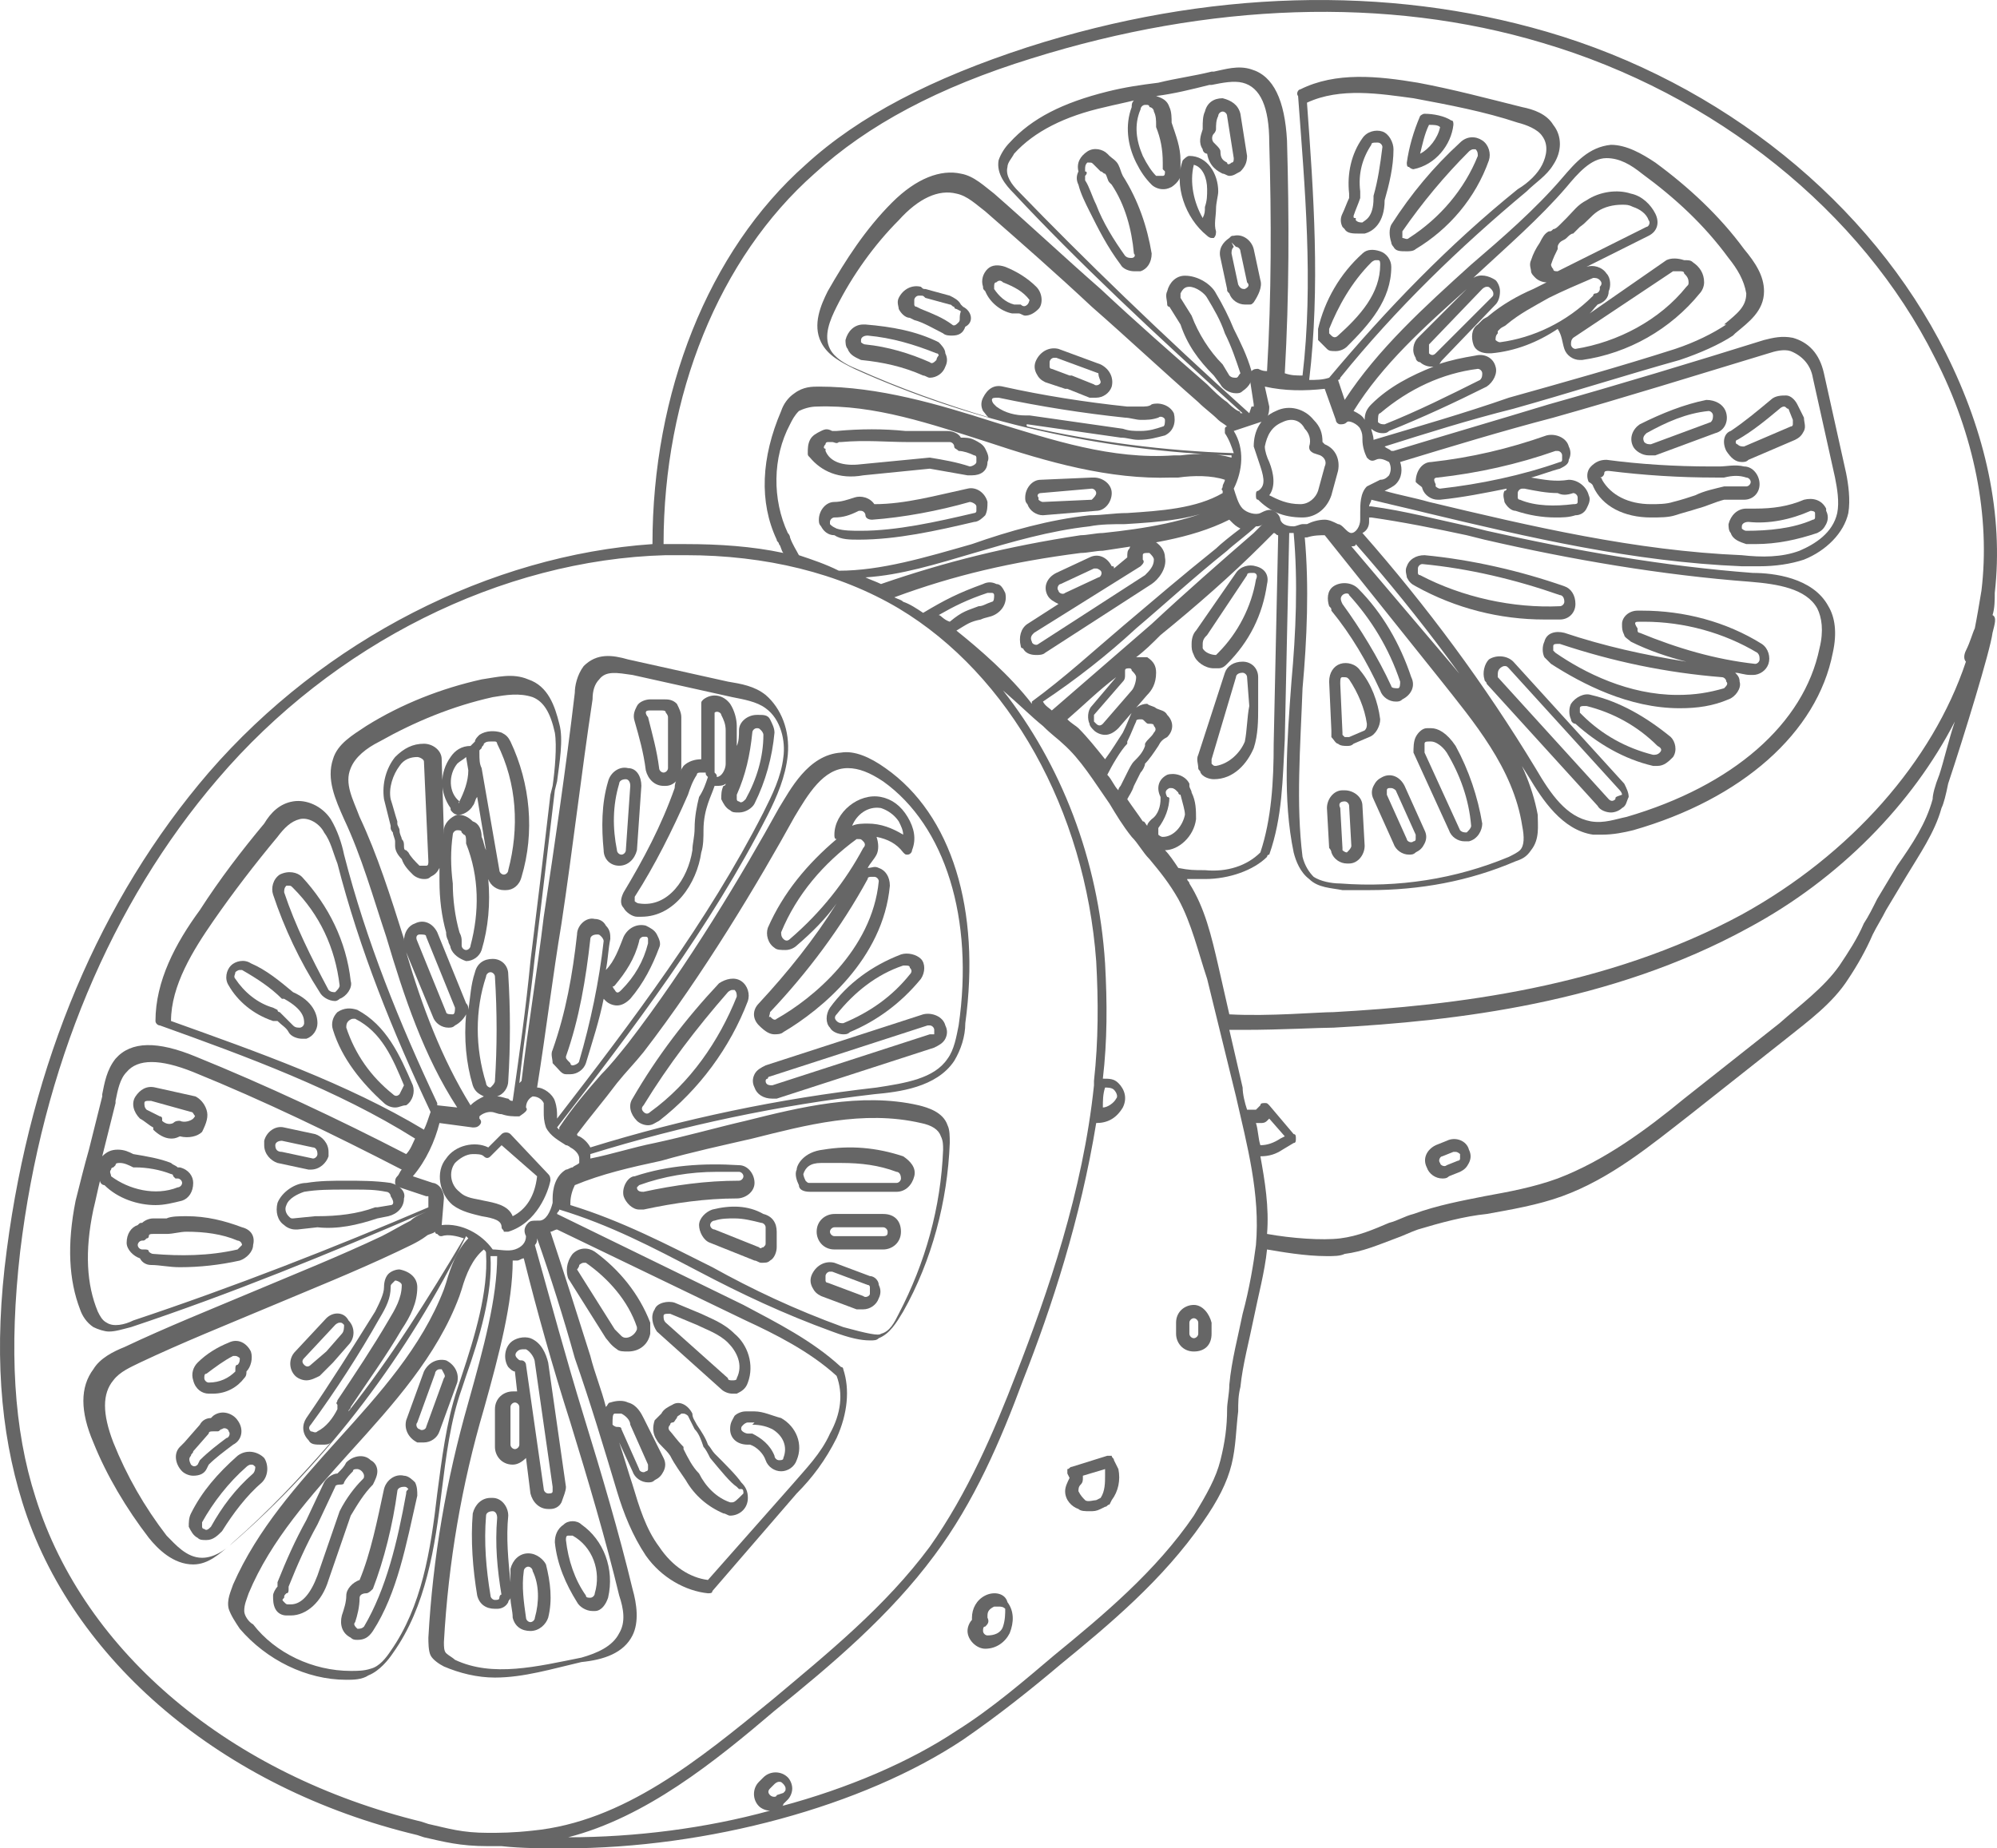 <?xml version="1.0" encoding="UTF-8" standalone="no"?>
<svg
   xmlns:dc="http://purl.org/dc/elements/1.1/"
   xmlns:cc="http://creativecommons.org/ns#"
   xmlns:rdf="http://www.w3.org/1999/02/22-rdf-syntax-ns#"
   xmlns:svg="http://www.w3.org/2000/svg"
   xmlns="http://www.w3.org/2000/svg"
   xmlns:sodipodi="http://sodipodi.sourceforge.net/DTD/sodipodi-0.dtd"
   xmlns:inkscape="http://www.inkscape.org/namespaces/inkscape"
   version="1.1"
   x="0px"
   y="0px"
   viewBox="0 0 90.009 83.329"
   enable-background="new 0 0 100 100"
   xml:space="preserve"
   id="svg162"
   sodipodi:docname="noun_Grapefruit_552717.svg"
   width="90.009"
   height="83.329"
   inkscape:version="0.92.2 5c3e80d, 2017-08-06"><defs
     id="defs166" /><sodipodi:namedview
     pagecolor="#ffffff"
     bordercolor="#666666"
     borderopacity="1"
     objecttolerance="10"
     gridtolerance="10"
     guidetolerance="10"
     inkscape:pageopacity="0"
     inkscape:pageshadow="2"
     inkscape:window-width="2197"
     inkscape:window-height="1012"
     id="namedview164"
     showgrid="false"
     inkscape:zoom="1.888"
     inkscape:cx="50"
     inkscape:cy="62.5"
     inkscape:window-x="0"
     inkscape:window-y="0"
     inkscape:window-maximized="0"
     inkscape:current-layer="svg162" /><g
     id="g156"
     transform="translate(-4.992,-8.371)"
     style="fill:#666666;fill-opacity:1"
     inkscape:export-xdpi="96"
     inkscape:export-ydpi="96"><path
       d="m 94.8,36.1 c 0.1,-0.3 0.1,-0.7 0.1,-1 C 95.3,31.6 94.5,27.9 92.7,24.3 89.3,17.5 82.6,12.1 74.7,9.8 67.5,7.7 59.4,7.9 51.3,10.5 c -4.3,1.4 -7.6,3.1 -10,5.3 -4.4,3.9 -6.9,10.3 -6.9,17.1 -7.3,0.5 -14.8,4.3 -20,10.3 -4.9,5.7 -8,13.1 -9.1,21.5 -0.6,4.5 -0.3,8.2 0.7,11.4 2.2,7.1 9,12.9 17.8,15 l 0.3,0.1 c 0.9,0.2 1.6,0.4 2.9,0.4 v 0 c 0.2,0 0.4,0 0.6,0 0.9,0.1 1.9,0.1 2.8,0.1 6.5,0 13.5,-1.9 18,-4.9 1.6,-1.1 3.1,-2.3 4.4,-3.4 2.2,-1.8 4.6,-3.8 6.4,-6.4 0.7,-1 1.1,-1.8 1.3,-2.6 0.2,-0.8 0.2,-1.6 0.3,-2.4 0,-0.4 0,-0.7 0.1,-1.1 0.1,-1 0.4,-2.1 0.6,-3.1 0.2,-1 0.5,-2.1 0.6,-3.1 0.6,0.1 1.7,0.3 2.7,0.3 0.3,0 0.6,0 0.8,-0.1 0.8,-0.1 1.5,-0.4 2.3,-0.7 0.3,-0.1 0.7,-0.3 1,-0.4 1,-0.3 2.1,-0.6 3.1,-0.7 1.1,-0.2 2.3,-0.4 3.4,-0.8 2.2,-0.8 4,-2.3 5.8,-3.7 l 4.3,-3.4 c 1,-0.8 2.1,-1.6 2.8,-2.7 0.4,-0.6 0.8,-1.3 1.1,-2 0.2,-0.4 0.4,-0.7 0.6,-1.1 0.3,-0.5 0.6,-1 0.9,-1.5 0.6,-1 1.3,-2 1.6,-3.1 0.1,-0.2 0.2,-0.6 0.3,-1.1 0.7,-2.1 1.9,-6 2,-6.8 0.1,-0.4 0.2,-0.7 0,-0.8 z M 41.7,16.2 c 2.4,-2.2 5.6,-3.9 9.8,-5.2 8,-2.5 16,-2.8 23,-0.7 7.8,2.3 14.4,7.6 17.7,14.2 1.8,3.5 2.5,7.2 2.1,10.5 -0.1,0.6 -0.2,1.2 -0.3,1.7 -0.1,0.2 -0.2,0.6 -0.4,1 -0.1,0.2 -0.1,0.4 0,0.5 -1.5,4.5 -5.2,8.7 -10.1,11.4 -6.1,3.3 -13,4.1 -18.4,4.4 -0.7,0 -2.9,0.2 -4.7,0.1 l -0.5,-2.2 c -0.3,-1.3 -0.6,-2.6 -1.3,-3.7 0,-0.1 -0.1,-0.1 -0.1,-0.2 0.2,0 0.4,0 0.7,0 0,0 0.1,0 0.1,0 1.1,0 2.2,-0.4 2.8,-1 0,0 0,-0.1 0.1,-0.1 0.6,-1.7 0.6,-3.4 0.7,-5.2 l 0.2,-9.3 c 0,0 0,0 0,0 0,0 0.1,0 0.1,0 0,0 0.1,0 0.1,0 0.2,2.2 0.1,4.5 -0.1,6.7 -0.2,2.7 -0.4,5.3 0.1,7.7 0.1,0.4 0.3,0.9 0.7,1.2 0.4,0.4 1,0.4 1.5,0.5 0.4,0 0.8,0 1.2,0 2.3,0 4.5,-0.4 6.6,-1.3 0.3,-0.1 0.5,-0.2 0.7,-0.5 0.4,-0.5 0.3,-1.1 0.3,-1.6 C 73.8,42.4 72,40.2 70.4,38.3 L 65.9,33 c 0.1,0 0.2,0 0.2,-0.1 2.9,3.3 5.5,6.8 7.8,10.5 0.6,1 1.5,2.4 2.9,2.6 0.1,0 0.3,0 0.4,0 0.5,0 1,-0.1 1.4,-0.2 4.9,-1.4 8.3,-4.4 9,-8 0.2,-0.9 0.1,-1.6 -0.2,-2.1 -0.7,-1.3 -2.5,-1.5 -3.4,-1.5 -4,-0.3 -8,-1 -12,-1.9 l -0.8,-0.2 c -1.4,-0.3 -2.9,-0.7 -4.4,-0.9 0,0 -0.1,0 -0.1,0 0,-0.1 0.1,-0.2 0.1,-0.3 0.8,0.2 1.7,0.4 2.5,0.6 4.6,1.1 9.3,2.2 14.2,2.4 0.3,0 0.5,0 0.8,0 0.7,0 1.4,-0.1 2,-0.3 1,-0.4 1.8,-1.2 2,-2.1 0.1,-0.6 0,-1.3 -0.1,-1.8 l -1,-4.5 c -0.2,-0.9 -0.7,-1.4 -1.4,-1.6 -0.5,-0.1 -0.9,0 -1.3,0.1 -3.2,1 -6.5,2 -9.7,2.9 -2.3,0.7 -4.7,1.4 -7,2.1 0,0 0,0 -0.1,0 -0.1,-0.1 -0.2,-0.1 -0.3,-0.2 1.9,-0.6 3.8,-1.2 5.8,-1.7 2.5,-0.7 5,-1.5 7.5,-2.2 0.9,-0.3 1.8,-0.7 2.4,-1.1 l 0.1,-0.1 c 0.6,-0.5 1.3,-1 1.3,-1.9 0,-0.7 -0.4,-1.3 -0.9,-1.9 -1.1,-1.5 -2.5,-2.8 -4,-3.9 -0.6,-0.4 -1.3,-0.8 -2,-0.8 -1,0.1 -1.6,0.8 -2.2,1.5 -1.2,1.4 -2.7,2.7 -4.1,3.9 -2.1,1.9 -4.2,3.8 -5.7,6.1 l -0.3,-0.9 c 0,0 0.1,0 0.1,-0.1 2.5,-3.1 5.4,-5.9 8.4,-8.4 0.4,-0.4 0.9,-0.7 1.2,-1.2 0.4,-0.6 0.4,-1.3 0,-1.8 -0.3,-0.5 -0.9,-0.7 -1.4,-0.8 -1.6,-0.4 -3.1,-0.8 -4.7,-1.1 -1.8,-0.3 -3.7,-0.5 -5.3,0.3 -0.1,0 -0.2,0.2 -0.1,0.3 0.3,4.1 0.7,8.4 0.2,12.6 0,0 0,0 0,0 -0.3,0 -0.5,0 -0.8,-0.1 0.2,-3.5 0.2,-7 0.1,-10.5 -0.1,-1.8 -0.6,-2.9 -1.6,-3.2 -0.6,-0.2 -1.2,0 -1.7,0.1 h -0.1 c -0.8,0.2 -1.6,0.3 -2.4,0.5 -0.8,0.1 -1.5,0.2 -2.3,0.4 -2,0.5 -3.4,1.2 -4.4,2.3 -0.2,0.2 -0.4,0.5 -0.5,0.8 -0.1,0.6 0.3,1.1 0.7,1.5 2.8,3 6.3,6.3 10.3,9.9 h -0.1 c 0,0 0,-0.1 -0.1,-0.1 C 60.6,26.8 60.4,26.6 60.3,26.5 60,26.3 59.7,26 59.4,25.7 57.8,24.3 56.2,22.9 54.6,21.4 53,20 51.4,18.5 49.8,17.1 c -0.4,-0.3 -0.9,-0.8 -1.5,-0.9 -0.9,-0.2 -2,0.2 -3.1,1.3 -1.2,1.2 -2.1,2.6 -2.9,4 -0.3,0.6 -0.7,1.5 -0.3,2.3 0.3,0.6 0.9,0.9 1.5,1.2 5.3,2.4 11.2,3.7 17,3.9 0,0 0,0.1 0,0.1 -0.7,-0.2 -1.5,-0.2 -2.3,-0.1 h -0.3 c -2.8,0.2 -5.5,-0.7 -8.1,-1.5 -2.5,-0.8 -5.2,-1.6 -7.9,-1.6 -0.3,0 -0.7,0 -1.1,0.3 -0.3,0.2 -0.5,0.5 -0.6,0.8 -0.9,2.1 -1,4.1 -0.2,5.8 0,0.1 0.1,0.1 0.1,0.2 0.1,0.1 0.1,0.3 0.2,0.4 -1.4,-0.3 -2.9,-0.4 -4.4,-0.4 -0.3,0 -0.6,0 -0.9,0 0,0 -0.1,0 -0.1,0 0,-6.7 2.5,-12.9 6.8,-16.7 z m 15.9,28.1 v 0 c -0.1,-0.2 -0.1,-0.3 0.1,-0.4 0,0 0.1,0 0.1,0 0.1,0 0.2,0.1 0.2,0.1 l 0.1,0.1 c 0,0 0,0.1 0.1,0.1 0.1,0.4 0.2,0.7 0.2,0.9 -0.1,0.5 -0.5,1 -1,1 v 0.3 -0.3 c -0.1,0 -0.2,-0.1 -0.2,-0.1 0,-0.1 0,-0.2 0,-0.3 0.3,-0.4 0.5,-0.9 0.5,-1.4 0,0.1 0,0 -0.1,0 z m 1.3,1 c 0,-0.4 0,-0.8 -0.2,-1.2 0,-0.1 -0.1,-0.2 -0.1,-0.3 v -0.1 c -0.2,-0.4 -0.7,-0.5 -1,-0.4 -0.4,0.2 -0.5,0.6 -0.3,1 v 0.1 c 0,0.3 -0.1,0.7 -0.4,0.9 -0.1,0.1 -0.2,0.2 -0.2,0.3 -0.1,-0.1 -0.1,-0.2 -0.2,-0.2 -0.2,-0.3 -0.5,-0.7 -0.7,-1 0.1,-0.2 0.2,-0.3 0.3,-0.6 l 0.3,-0.6 c 0.1,-0.1 0.2,-0.3 0.2,-0.4 0.2,-0.2 0.4,-0.5 0.6,-0.8 0.1,-0.2 0.2,-0.3 0.4,-0.4 0.3,-0.3 0.3,-0.7 0,-1 -0.1,-0.2 -0.3,-0.2 -0.5,-0.3 -0.1,-0.1 -0.3,-0.1 -0.4,-0.2 -0.3,0 -0.6,0.2 -0.7,0.4 -0.1,0.2 -0.2,0.5 -0.4,0.9 -0.2,0.3 -0.5,0.8 -0.8,1.2 -0.4,-0.5 -0.8,-1 -1.2,-1.4 -0.1,-0.1 -0.3,-0.2 -0.5,-0.4 0.7,-0.6 1.4,-1.3 2.2,-1.9 l -1.1,1.3 C 54,40.4 54,40.8 54.1,41 c 0,0.1 0.1,0.2 0.2,0.3 0.1,0.1 0.3,0.2 0.5,0.2 0.2,0 0.4,-0.1 0.6,-0.3 l 1.3,-1.5 c 0.2,-0.2 0.4,-0.5 0.4,-1 0,-0.3 -0.1,-0.5 -0.4,-0.7 -0.4,0 -0.5,0 -0.5,0 0.4,-0.3 0.7,-0.6 1.1,-1 1.6,-1.3 3.2,-2.7 4.6,-4.1 0,0 0.1,-0.1 0.2,-0.2 0.1,-0.1 0.2,-0.2 0.3,-0.3 0.1,0 0.1,0.1 0.2,0.1 0,0 0,0.1 0,0.1 l -0.2,9.3 c 0,1.7 -0.1,3.4 -0.6,4.9 -0.6,0.6 -1.5,0.9 -2.5,0.8 -0.5,0 -0.7,0 -1.2,-0.1 -0.2,-0.3 -0.4,-0.6 -0.6,-0.8 0.6,0 1.3,-0.6 1.4,-1.4 z M 55.4,44 c -0.2,-0.2 -0.3,-0.5 -0.5,-0.7 0.2,-0.4 0.6,-1.1 0.9,-1.4 0,0 0,0 0,-0.1 0.2,-0.4 0.3,-0.7 0.4,-0.9 0,-0.1 0.1,-0.1 0.2,-0.1 0.1,0 0.1,0 0.2,0.1 0.1,0.1 0.1,0.1 0.2,0.1 0.1,0 0.2,0 0.2,0.1 0.1,0.1 0.1,0.2 0,0.3 -0.1,0.2 -0.3,0.3 -0.4,0.5 0,0 0,0 0,0.1 -0.1,0.3 -0.3,0.5 -0.5,0.7 -0.1,0.1 -0.2,0.3 -0.3,0.5 l -0.3,0.6 c 0,0 -0.1,0.1 -0.1,0.2 z m -8.1,-7.9 c 0.7,-0.4 1.3,-0.7 2.2,-1 0.1,0 0.1,0 0.2,0 0.1,0 0.1,0.1 0.1,0.1 0,0.1 0,0.3 -0.1,0.3 -0.3,0.1 -0.4,0.2 -0.6,0.2 -0.5,0.2 -0.7,0.2 -1.3,0.7 -0.3,-0.1 -0.4,-0.3 -0.5,-0.3 z m 0.8,0.7 c 0.5,-0.3 0.6,-0.4 1.1,-0.5 0.2,-0.1 0.4,-0.1 0.6,-0.2 0.4,-0.2 0.6,-0.6 0.5,-1 -0.1,-0.2 -0.2,-0.4 -0.4,-0.4 -0.2,-0.1 -0.4,-0.1 -0.6,0 -1.1,0.4 -1.7,0.7 -2.7,1.3 -0.3,-0.2 -0.6,-0.4 -0.9,-0.5 -0.1,-0.1 -0.2,-0.1 -0.4,-0.2 2.7,-1 5.3,-1.6 8.4,-2 0.3,0 0.7,-0.1 1,-0.1 1.9,-0.3 3.9,-0.5 5.7,-1.4 0,0 0.1,0.1 0.1,0.1 0.1,0.1 0.2,0.2 0.4,0.3 -0.4,0.3 -0.9,0.7 -1.1,0.9 -1.5,1.2 -2.9,2.4 -4.2,3.5 -1.3,1.1 -2.6,2.3 -4.1,3.4 0,0 0,0 0,0.1 -1,-1.3 -2.4,-2.5 -3.4,-3.3 z M 41,33.4 c -0.1,-0.2 -0.3,-0.5 -0.4,-0.8 0,-0.1 -0.1,-0.2 -0.1,-0.2 -0.7,-1.5 -0.7,-3.4 0.1,-4.9 0.1,-0.2 0.2,-0.4 0.4,-0.6 0.2,-0.1 0.5,-0.2 0.8,-0.2 2.6,-0.1 5.2,0.8 7.7,1.6 2.7,0.9 5.5,1.7 8.3,1.6 h 0.3 c 0.7,-0.1 1.5,-0.1 2.1,0.1 0,0.1 -0.1,0.2 -0.1,0.3 0,0.1 -0.1,0.1 0,0.2 0,0 0,0 0,0.1 0,0 0,0 0,0 -1.2,0.7 -2.8,0.8 -4.3,0.9 -0.6,0 -1.1,0.1 -1.7,0.1 -1.8,0.2 -3.6,0.7 -5.3,1.3 -2.1,0.6 -4.1,1.2 -6,1.2 -0.6,-0.3 -1.2,-0.5 -1.8,-0.7 z m 8.7,-7 c 0,-0.1 0.1,-0.1 0.3,-0.1 1.9,0.4 3.8,0.7 5.7,0.9 0.2,0 0.5,0.1 0.7,0.1 0.3,0 0.5,0 0.8,-0.1 0.1,-0.1 0.3,0 0.3,0.1 0,0.1 0,0.3 -0.1,0.3 -0.3,0.1 -0.6,0.2 -1,0.2 -0.3,0 -0.5,0 -0.8,-0.1 -1.4,-0.2 -2.8,-0.4 -4.2,-0.6 0,0 0,0 0,0 0,0 -0.1,0 -0.1,0 0,0 -0.1,0 -0.1,0 -0.4,0 -0.9,-0.1 -1.3,-0.4 0,0 -0.1,-0.1 -0.1,-0.1 -0.1,-0.1 -0.1,-0.2 -0.1,-0.2 z m 1.6,1.1 c 1.4,0.2 2.8,0.4 4.2,0.6 0.3,0 0.5,0.1 0.8,0.1 0.5,0 0.8,-0.1 1.2,-0.2 0.4,-0.2 0.5,-0.6 0.4,-1 -0.2,-0.4 -0.7,-0.5 -1,-0.4 -0.1,0.1 -0.3,0.1 -0.5,0.1 -0.2,0 -0.4,0 -0.6,0 -1.9,-0.2 -3.8,-0.5 -5.6,-0.9 -0.4,-0.1 -0.7,0.1 -0.9,0.5 -0.1,0.2 -0.1,0.4 0,0.6 0.1,0.1 0.2,0.3 0.3,0.3 0,0 0,0 0,0 -2,-0.6 -4,-1.3 -6,-2.2 -0.5,-0.2 -1,-0.5 -1.2,-0.9 -0.3,-0.6 0,-1.3 0.3,-1.9 0.7,-1.4 1.7,-2.8 2.8,-3.9 0.9,-1 1.8,-1.4 2.6,-1.2 0.5,0.1 0.9,0.5 1.3,0.8 1.6,1.4 3.2,2.8 4.8,4.3 1.6,1.4 3.2,2.9 4.8,4.3 0.3,0.3 0.6,0.5 0.9,0.8 0.1,0.1 0.3,0.2 0.4,0.3 -0.1,0 -0.1,0.1 -0.1,0.1 0,0.1 0,0.2 0,0.2 0.2,0.3 0.3,0.6 0.4,0.9 -3.1,-0.1 -6.2,-0.5 -9.3,-1.2 -0.1,-0.1 0,-0.1 0,-0.1 z m 10,-0.5 c -4,-3.6 -7.5,-7 -10.4,-10 -0.3,-0.3 -0.6,-0.7 -0.5,-1.1 0,-0.2 0.2,-0.4 0.3,-0.6 0.9,-1 2.3,-1.7 4.1,-2.1 0.4,-0.1 0.9,-0.2 1.3,-0.3 C 56,13 56,13.1 56,13.2 c -0.3,0.8 -0.2,1.7 0.2,2.5 0.2,0.4 0.4,0.7 0.7,1 0.1,0.1 0.3,0.2 0.5,0.2 0.1,0 0.2,0 0.4,-0.1 0.3,-0.2 0.5,-0.5 0.4,-0.8 v -0.1 c 0,-0.1 0,-0.2 0,-0.3 0,-0.6 -0.2,-1.1 -0.4,-1.7 0,-0.2 0,-0.5 -0.1,-0.7 -0.1,-0.3 -0.3,-0.4 -0.6,-0.5 0.8,-0.1 1.6,-0.3 2.4,-0.5 h 0.1 c 0.5,-0.1 1,-0.2 1.4,-0.1 0.8,0.2 1.2,1.1 1.2,2.7 0.1,3.4 0.1,6.9 -0.1,10.3 -0.1,0 -0.2,0 -0.4,-0.1 -0.1,0 -0.2,0 -0.3,0.1 -0.1,0.1 -0.1,0.2 -0.1,0.2 l 0.2,1.3 c 0,0.1 0,0.1 0,0.1 0,0 -0.1,0 -0.1,0 L 61.3,27 c 0,0 0,0 0,0 z M 57.5,16.1 c 0,0.1 0,0.2 -0.1,0.2 -0.1,0 -0.2,0 -0.3,0 -0.2,-0.2 -0.4,-0.5 -0.6,-0.9 -0.3,-0.7 -0.4,-1.4 -0.1,-2.1 0,-0.1 0.1,-0.2 0.2,-0.2 0,0 0.1,0 0.1,0 0,0 0.1,0 0.1,0.1 0.1,0 0.2,0.1 0.2,0.2 0.1,0.2 0.1,0.4 0.1,0.6 0,0 0,0.1 0,0.1 0.2,0.5 0.3,1 0.3,1.6 0,0 0,0.1 0,0.1 0,0 0,0.1 0,0.2 z m 4.3,11.3 c 0.1,0 0.2,-0.1 0.3,-0.2 0.1,-0.2 0.1,-0.4 0.1,-0.5 L 62,25.8 c 0.9,0.2 1.8,0.2 2.7,0.1 l 0.5,1.4 c 0,0.1 0.1,0.2 0.2,0.2 0.1,0 0.2,0 0.3,-0.1 0.1,-0.1 0.5,0.1 0.6,0.3 0.1,0.2 0.1,0.3 0.1,0.5 0,0.3 0.1,0.6 0.2,0.8 0.1,0.1 0.2,0.2 0.4,0.1 0.2,-0.1 0.4,0 0.6,0.1 0.1,0.2 0.1,0.4 0,0.6 -0.1,0.1 -0.2,0.2 -0.4,0.2 -0.2,0.1 -0.4,0.2 -0.6,0.3 -0.3,0.3 -0.3,0.8 -0.3,1.2 0,0.1 0,0.2 0,0.3 0,0.3 -0.2,0.6 -0.4,0.6 v 0 c -0.1,0 -0.2,-0.1 -0.3,-0.2 -0.1,-0.1 -0.2,-0.2 -0.3,-0.2 -0.2,-0.1 -0.4,-0.2 -0.6,-0.2 -0.3,0 -0.6,0.1 -0.8,0.2 h -0.2 c -0.1,0 -0.3,0.1 -0.4,0.1 -0.1,0 -0.5,0 -0.6,-0.3 0,-0.1 -0.1,-0.3 -0.3,-0.4 -0.2,-0.1 -0.4,0 -0.6,0.1 -0.2,0.1 -0.6,0 -0.8,-0.2 -0.2,-0.2 -0.3,-0.6 -0.4,-0.9 0.4,-0.8 0.5,-1.8 0,-2.6 z M 63.9,13 c 1.5,-0.7 3.3,-0.4 4.8,-0.2 1.6,0.3 3.2,0.6 4.7,1.1 0.4,0.1 0.9,0.3 1.1,0.6 0.3,0.4 0.2,0.9 0,1.3 -0.2,0.4 -0.6,0.8 -1.1,1.1 -3.1,2.5 -5.9,5.4 -8.5,8.5 0,0 0,0 0,0 0,0 0,0 0,0 -0.3,0.1 -0.6,0.1 -0.9,0.1 0.5,-4.2 0.2,-8.4 -0.1,-12.5 z m 3,15.2 c 0,0 0,0 0,0 0,-0.2 -0.1,-0.4 -0.1,-0.5 0.1,0.1 0.3,0.2 0.5,0.2 0.1,0 0.2,0 0.3,-0.1 1.5,-0.6 3,-1.3 4.4,-2 0.3,-0.2 0.5,-0.6 0.4,-0.9 -0.1,-0.4 -0.5,-0.6 -0.9,-0.5 -0.6,0.1 -1.1,0.2 -1.7,0.4 0.1,0 0.1,-0.1 0.2,-0.2 l 2.4,-2.5 c 0.1,-0.1 0.2,-0.3 0.2,-0.6 0,-0.2 -0.1,-0.4 -0.2,-0.5 -0.3,-0.2 -0.7,-0.3 -1,-0.1 0,0 0.1,-0.1 0.1,-0.1 1.4,-1.3 2.9,-2.6 4.1,-4 0.5,-0.6 1.1,-1.3 1.8,-1.3 0.6,0 1.1,0.3 1.6,0.7 1.5,1.1 2.8,2.3 3.9,3.8 0.4,0.5 0.7,1 0.8,1.6 0,0.6 -0.4,0.9 -1,1.4 h 0.1 c -0.6,0.4 -1.4,0.8 -2.3,1.1 -2.5,0.8 -5,1.5 -7.5,2.2 -2,0.7 -4.1,1.3 -6.1,1.9 z M 67.2,27 c 1.3,-1.1 2.8,-1.8 4.4,-2 0.1,0 0.2,0.1 0.2,0.2 0,0.1 0,0.2 -0.1,0.3 -1.4,0.7 -2.8,1.4 -4.3,2 -0.1,0 -0.2,0 -0.3,-0.1 0,-0.2 0,-0.4 0.1,-0.4 z m 2.5,-2.7 c -0.1,0.1 -0.2,0.1 -0.3,0 0,0 0,0 0,-0.1 0,-0.1 0,-0.2 0,-0.3 l 2.4,-2.5 c 0,0 0.1,-0.1 0.2,-0.1 0.1,0 0.1,0 0.2,0.1 0,0 0.1,0.1 0.1,0.2 0,0.1 0,0.1 -0.1,0.2 z m -0.8,-0.7 c -0.2,0.2 -0.3,0.6 -0.1,0.9 0,0.1 0.1,0.2 0.2,0.2 0.1,0.1 0.3,0.2 0.5,0.2 0,0 0.1,0 0.1,0 -1,0.4 -2,0.9 -2.8,1.7 -0.2,0.2 -0.3,0.4 -0.3,0.7 -0.1,-0.2 -0.3,-0.3 -0.5,-0.4 1.3,-2.1 3.2,-3.8 5.1,-5.5 z m -1,6.6 c 0.3,-0.3 0.3,-0.7 0.2,-1 2.3,-0.7 4.6,-1.4 6.9,-2 3.2,-0.9 6.4,-1.9 9.7,-2.9 0.3,-0.1 0.7,-0.2 1,-0.1 0.5,0.2 0.9,0.6 1,1.2 l 1,4.5 c 0.1,0.5 0.2,1.1 0.1,1.6 -0.2,0.9 -1,1.4 -1.7,1.7 -0.8,0.3 -1.7,0.3 -2.6,0.2 C 78.7,33.2 74,32.1 69.4,31 c -0.7,-0.2 -1.3,-0.3 -2,-0.5 0.2,-0.1 0.4,-0.2 0.5,-0.3 z m -1.2,1.7 c 0,-0.1 0,-0.1 0,-0.2 0,0 0,0 0.1,0 1.4,0.2 2.9,0.5 4.3,0.8 l 0.8,0.2 c 3.9,0.9 8,1.6 12,1.9 1.2,0.1 2.5,0.3 3,1.2 0.2,0.4 0.3,1 0.1,1.8 -0.7,3.4 -3.9,6.2 -8.7,7.6 -0.5,0.1 -1,0.3 -1.6,0.2 -1.1,-0.2 -1.8,-1.2 -2.5,-2.4 -2.3,-3.8 -4.9,-7.3 -7.8,-10.6 0.2,-0.1 0.3,-0.3 0.3,-0.5 z m -3,7.5 c 0.2,-2.2 0.3,-4.6 0.1,-6.8 0,0 0,0 0,0 h 0.1 c 0.3,-0.1 0.6,-0.1 0.8,-0.1 l 5.2,6.5 c 1.5,1.9 3.3,4 3.7,6.6 0.1,0.5 0.1,0.9 -0.1,1.1 -0.1,0.1 -0.3,0.2 -0.5,0.3 -2.4,1 -5,1.4 -7.6,1.2 -0.4,0 -0.9,-0.1 -1.2,-0.3 -0.2,-0.2 -0.4,-0.5 -0.5,-0.9 -0.3,-2.4 -0.1,-4.9 0,-7.6 z M 48.9,33.3 c 1.7,-0.5 3.4,-1 5.2,-1.2 0.5,-0.1 1.1,-0.1 1.6,-0.1 1.6,-0.1 3.2,-0.2 4.5,-0.9 0,0 0,0 0,0 -1.7,0.8 -3.6,1.1 -5.5,1.3 -0.3,0 -0.7,0.1 -1,0.1 -3.3,0.5 -6.1,1.2 -9,2.2 -0.2,-0.1 -0.5,-0.2 -0.7,-0.3 1.6,-0.1 3.2,-0.6 4.9,-1.1 z m 7.3,3.4 c 1.3,-1.1 2.6,-2.3 4.1,-3.5 0.2,-0.2 1,-0.8 1.3,-1.1 0,0 0,0 0,0 0.1,0 0.2,0 0.3,-0.1 -0.1,0.1 -0.2,0.2 -0.3,0.3 -0.1,0.1 -0.1,0.1 -0.1,0.1 -1.5,1.3 -3.1,2.7 -4.6,4.1 -1.5,1.3 -3,2.6 -4.5,3.9 -0.1,-0.1 -0.3,-0.2 -0.4,-0.4 1.5,-1 2.9,-2.1 4.2,-3.3 z m -0.5,2.1 c 0,-0.1 0,-0.2 0,-0.2 0,-0.1 0.1,-0.1 0.2,-0.1 0,0 0.1,0 0.1,0.1 0.1,0.1 0.2,0.2 0.2,0.3 0,0.2 -0.1,0.5 -0.2,0.6 L 54.7,41 c -0.1,0.1 -0.2,0.1 -0.3,0 0,0 0,0 -0.1,-0.1 0,-0.1 0,-0.2 0,-0.3 l 1.3,-1.5 c 0,0 0,0 0,0 0.1,-0.1 0.1,-0.2 0.1,-0.3 z M 27,91 c -1.2,0 -1.8,-0.2 -2.7,-0.4 L 24,90.5 C 15.4,88.4 8.8,82.9 6.6,75.9 5.6,72.8 5.4,69.2 5.9,64.8 6.9,56.5 10,49.1 14.8,43.5 20,37.4 27.6,33.6 35,33.4 c 0.3,0 0.6,0 0.9,0 3.6,0 6.9,0.8 9.6,2.4 5,3 8.4,9.1 8.9,15.9 0.1,1.8 0.1,3.6 -0.1,5.4 0,0.1 0,0.1 0,0.2 -0.5,4.8 -2.1,9.4 -3.5,13 -1,2.6 -2.2,5.4 -3.9,7.8 -2,2.7 -4.6,4.8 -7.1,6.9 -3.3,2.7 -6.7,5.5 -10.8,5.9 -0.9,0.1 -1.5,0.1 -2,0.1 0,0 0,0 0,0 z M 54.8,57.4 c 0.1,0 0.3,0 0.4,0.1 0.1,0.1 0.2,0.3 0.1,0.4 -0.1,0.2 -0.4,0.4 -0.6,0.4 0,-0.3 0,-0.6 0.1,-0.9 z M 39.7,89.3 c -0.1,-0.1 -0.1,-0.2 0,-0.3 l 0.2,-0.2 c 0,0 0.1,-0.1 0.2,-0.1 0.1,0 0.1,0 0.2,0.1 0,0 0.1,0.1 0.1,0.2 0,0.1 0,0.1 -0.1,0.2 L 40,89.3 c 0,0.1 -0.2,0.1 -0.3,0 z M 61,67.6 c -0.2,1 -0.5,2.1 -0.6,3.2 0,0.4 -0.1,0.8 -0.1,1.1 0,0.8 -0.1,1.5 -0.3,2.3 -0.2,0.8 -0.6,1.5 -1.2,2.5 -1.7,2.5 -4.1,4.5 -6.3,6.3 -1.3,1.1 -2.8,2.4 -4.4,3.4 -2.1,1.4 -4.9,2.6 -7.9,3.4 0,0 0.1,0 0.1,-0.1 l 0.2,-0.2 c 0.1,-0.1 0.2,-0.3 0.2,-0.5 0,-0.2 -0.1,-0.4 -0.2,-0.5 -0.3,-0.3 -0.8,-0.3 -1.1,0 l -0.2,0.2 c -0.3,0.3 -0.3,0.8 0,1.1 0.1,0.1 0.3,0.2 0.5,0.2 -2.9,0.8 -6.1,1.2 -9.1,1.2 3.5,-0.9 6.6,-3.4 9.3,-5.7 2.6,-2.1 5.2,-4.3 7.2,-7 1.8,-2.4 3,-5.2 4,-7.9 1.3,-3.3 2.6,-7.3 3.3,-11.6 0.5,0 0.9,-0.2 1.2,-0.7 0.2,-0.4 0.1,-0.8 -0.2,-1.1 C 55.2,57 55,57 54.7,57 c 0.2,-1.7 0.2,-3.4 0.1,-5.2 -0.3,-4.7 -2,-9 -4.6,-12.3 0.7,0.6 1.3,1.2 1.8,1.6 0.4,0.4 0.7,0.6 0.9,0.8 0.8,0.7 1.4,1.7 2.1,2.7 0.3,0.5 0.6,1 1,1.5 0.3,0.3 0.5,0.7 0.8,1 0.5,0.6 0.9,1.1 1.3,1.8 0.6,1.1 0.9,2.4 1.3,3.6 l 1.3,5.3 c 0.5,2.2 1.1,4.4 0.9,6.7 -0.1,0.8 -0.3,2 -0.6,3.1 z M 61.8,60 c -0.1,-0.3 -0.1,-0.7 -0.2,-1 0.1,0 0.2,0 0.2,0 0.1,0 0.2,0 0.3,-0.1 l 0.1,-0.1 0.7,0.8 -0.2,0.1 C 62.4,59.9 62.1,60 61.8,60 Z M 92.4,43.3 c -0.2,0.5 -0.3,0.9 -0.3,1.1 -0.3,1.1 -0.9,2 -1.6,3 -0.3,0.5 -0.6,1 -0.9,1.5 -0.2,0.4 -0.4,0.8 -0.6,1.1 -0.3,0.7 -0.7,1.3 -1.1,1.9 -0.7,1 -1.8,1.8 -2.7,2.6 l -4.3,3.4 c -1.7,1.4 -3.6,2.8 -5.7,3.6 -1.1,0.4 -2.2,0.6 -3.3,0.8 -1,0.2 -2.1,0.4 -3.2,0.8 -0.4,0.1 -0.7,0.3 -1.1,0.4 -0.7,0.3 -1.4,0.6 -2.2,0.7 -0.8,0.1 -2.2,0 -3.3,-0.2 0.1,-1.2 -0.1,-2.4 -0.3,-3.5 0.4,0 0.7,-0.1 1,-0.3 l 0.5,-0.3 c 0.1,0 0.1,-0.1 0.1,-0.2 0,-0.1 0,-0.2 -0.1,-0.2 l -1.1,-1.3 c -0.1,-0.1 -0.1,-0.1 -0.2,-0.1 -0.1,0 -0.2,0 -0.2,0.1 l -0.2,0.2 c -0.1,0 -0.3,0 -0.4,0 -0.1,-0.3 -0.2,-0.7 -0.2,-1 l -0.6,-2.6 c 0.2,0 0.4,0 0.7,0 1.6,0 3.4,-0.1 4,-0.1 5.5,-0.3 12.5,-1.1 18.7,-4.5 4.1,-2.2 7.4,-5.6 9.3,-9.3 -0.3,0.9 -0.5,1.8 -0.7,2.4 z"
       id="path2"
       inkscape:connector-curvature="0"
       style="fill:#666666;fill-opacity:1" /><path
       d="M 55.6,16.3 C 55.5,16.1 55.5,16 55.4,15.8 55.3,15.6 55.1,15.5 55,15.4 c 0,0 -0.1,-0.1 -0.1,-0.1 -0.2,-0.2 -0.6,-0.3 -0.9,-0.1 -0.3,0.2 -0.5,0.5 -0.4,0.9 -0.1,0.2 -0.1,0.4 0,0.6 0.1,0.4 0.3,0.8 0.5,1.2 0.4,0.8 0.8,1.6 1.4,2.4 0.1,0.2 0.4,0.3 0.6,0.3 0.1,0 0.2,0 0.3,0 0.3,-0.1 0.5,-0.4 0.5,-0.8 -0.2,-1.2 -0.6,-2.4 -1.3,-3.5 z M 56,20 c -0.1,0 -0.2,0 -0.3,-0.1 -0.5,-0.7 -1,-1.5 -1.3,-2.3 -0.2,-0.4 -0.3,-0.8 -0.5,-1.1 0,-0.1 0,-0.2 0,-0.2 0.1,-0.1 0.1,-0.2 0,-0.2 V 16 c 0,-0.1 0,-0.2 0.1,-0.3 0,0 0.1,0 0.1,0 0.1,0 0.1,0 0.2,0.1 0.1,0.1 0.1,0.1 0.2,0.2 0,0 0.1,0.1 0.1,0.1 0.1,0 0.1,0.1 0.2,0.1 0.1,0.1 0.1,0.3 0.2,0.4 l 0.1,0.1 c 0.6,0.9 0.9,2 1,3.1 0.1,0.1 0,0.2 -0.1,0.2 z"
       id="path4"
       inkscape:connector-curvature="0"
       style="fill:#666666;fill-opacity:1" /><path
       d="m 60.6,23.2 c -0.2,-0.5 -0.5,-1.1 -0.8,-1.6 -0.2,-0.4 -0.8,-0.8 -1.4,-0.8 -0.4,0 -0.7,0.3 -0.8,0.7 -0.1,0.2 0,0.4 0,0.6 0,0 0,0.1 0.1,0.1 l 0.5,0.8 c 0.3,0.9 0.8,1.6 1.5,2.3 l 0.3,0.4 c 0.1,0.2 0.4,0.4 0.7,0.4 0.1,0 0.2,0 0.3,-0.1 0.3,-0.2 0.5,-0.5 0.4,-0.9 -0.2,-0.7 -0.5,-1.3 -0.8,-1.9 z m 0.1,2.2 c -0.1,0 -0.2,0 -0.3,-0.1 l -0.3,-0.5 c 0,0 0,0 0,0 -0.6,-0.6 -1.1,-1.4 -1.4,-2.2 0,0 0,0 0,0 l -0.5,-0.8 c 0,-0.1 0,-0.1 0,-0.2 0.1,-0.2 0.2,-0.3 0.4,-0.3 0.3,0 0.7,0.3 0.8,0.5 0.3,0.5 0.6,1 0.8,1.6 0.3,0.6 0.5,1.2 0.7,1.8 -0.1,0.1 -0.1,0.2 -0.2,0.2 z"
       id="path6"
       inkscape:connector-curvature="0"
       style="fill:#666666;fill-opacity:1" /><path
       d="m 59.4,15.3 c 0,0 0,0.1 0,0 0.1,0.6 0.5,0.8 0.7,0.9 0.1,0 0.2,0.1 0.3,0.1 0.2,0 0.3,-0.1 0.5,-0.2 0.2,-0.2 0.3,-0.4 0.3,-0.7 l -0.3,-1.9 c -0.1,-0.4 -0.4,-0.6 -0.8,-0.7 -0.4,0 -0.7,0.2 -0.8,0.6 -0.1,0.2 -0.1,0.5 -0.1,0.7 0,0 0,0 0,0.1 -0.1,0.3 -0.2,0.6 0,0.9 0,0.1 0.1,0.2 0.2,0.2 z m 0.3,-0.9 c 0,0 0,0 0,0 0.1,-0.1 0.1,-0.2 0.1,-0.2 0,-0.2 0,-0.4 0.1,-0.6 0,-0.1 0.1,-0.2 0.2,-0.2 0,0 0,0 0,0 0.1,0 0.2,0.1 0.2,0.2 l 0.3,1.9 c 0,0.1 0,0.2 -0.1,0.2 -0.1,0.1 -0.2,0.1 -0.2,0 C 60.1,15.6 60,15.5 60,15.2 60,15.1 59.9,15 59.8,14.9 c 0,0 -0.1,-0.1 -0.1,-0.1 -0.1,-0.1 -0.1,-0.3 0,-0.4 z"
       id="path8"
       inkscape:connector-curvature="0"
       style="fill:#666666;fill-opacity:1" /><path
       d="M 61.8,21 61.5,19.6 C 61.4,19.2 61,18.9 60.6,19 c -0.1,0 -0.1,0 -0.2,0.1 -0.3,0.2 -0.5,0.5 -0.4,0.9 l 0.3,1.4 c 0,0.1 0,0.1 0.1,0.2 0.1,0.3 0.4,0.5 0.7,0.5 0.1,0 0.1,0 0.2,0 0.1,0 0.1,0 0.2,-0.1 0.2,-0.3 0.4,-0.7 0.3,-1 z m -0.7,0.4 c -0.1,0 -0.2,0 -0.3,-0.2 l -0.3,-1.4 c 0,-0.1 0,-0.2 0.1,-0.3 l -0.1,-0.2 0.2,0.2 c 0.1,0 0.2,0.1 0.2,0.2 l 0.3,1.4 c 0.1,0.1 0.1,0.2 -0.1,0.3 z"
       id="path10"
       inkscape:connector-curvature="0"
       style="fill:#666666;fill-opacity:1" /><path
       d="m 54.6,24.8 -1.9,-0.7 c -0.4,-0.1 -0.8,0.1 -1,0.5 -0.1,0.2 -0.1,0.4 0,0.6 0.1,0.2 0.2,0.3 0.4,0.4 l 0.9,0.3 c 0,0 0.1,0 0.1,0 l 1,0.4 c 0.1,0 0.2,0 0.3,0 0.3,0 0.6,-0.2 0.7,-0.5 0.1,-0.4 -0.1,-0.8 -0.5,-1 z m 0,0.8 c 0,0.1 -0.2,0.2 -0.3,0.1 l -1,-0.4 c 0,0 0,0 -0.1,0 L 52.4,25 c -0.1,0 -0.1,-0.1 -0.1,-0.1 0,-0.1 0,-0.1 0,-0.2 0,-0.1 0.1,-0.2 0.2,-0.2 0,0 0.1,0 0.1,0 l 1.9,0.7 c 0,0.2 0.1,0.3 0.1,0.4 z"
       id="path12"
       inkscape:connector-curvature="0"
       style="fill:#666666;fill-opacity:1" /><path
       d="m 51.7,21.3 c -0.4,-0.4 -0.9,-0.7 -1.4,-0.9 -0.3,-0.1 -0.6,-0.1 -0.8,0.1 -0.2,0.2 -0.3,0.5 -0.2,0.8 0,0.1 0,0.1 0.1,0.2 0.2,0.5 0.7,0.9 1.2,1 0.1,0 0.2,0 0.3,0 0.1,0 0.2,0.1 0.3,0.1 0.2,0 0.4,-0.1 0.6,-0.3 0.2,-0.2 0.2,-0.7 -0.1,-1 z m -0.4,0.8 c -0.1,0.1 -0.2,0.1 -0.3,0 0,0 -0.1,0 -0.1,0 0,0 -0.1,0 -0.1,0 0,0 -0.1,0 -0.1,0 -0.4,-0.1 -0.7,-0.4 -0.9,-0.7 0,0 0,-0.1 0,-0.1 0,-0.1 0,-0.2 0.1,-0.2 0.1,-0.1 0.2,-0.1 0.3,0 0.5,0.2 0.9,0.4 1.2,0.8 0,-0.1 0,0.1 -0.1,0.2 z"
       id="path14"
       inkscape:connector-curvature="0"
       style="fill:#666666;fill-opacity:1" /><path
       d="M 48.4,22.2 48.3,22.1 C 48.2,21.9 48,21.8 47.8,21.7 l -1.1,-0.3 c -0.1,0 -0.1,0 -0.2,-0.1 -0.4,-0.1 -0.8,0.1 -1,0.5 -0.1,0.2 0,0.4 0,0.5 0.1,0.2 0.3,0.4 0.5,0.4 l 0.2,0.1 c 0.4,0.1 0.9,0.4 1.3,0.6 0.1,0.1 0.3,0.1 0.4,0.1 0.3,0 0.5,-0.1 0.6,-0.4 0.4,-0.2 0.3,-0.7 -0.1,-0.9 z m -0.2,0.7 C 48.1,23 48,23.1 47.9,23 47.5,22.7 47,22.5 46.5,22.3 l -0.2,-0.1 c -0.1,0 -0.1,-0.1 -0.1,-0.1 0,0 0,-0.1 0,-0.2 0,-0.1 0.1,-0.2 0.2,-0.2 0,0 0,0 0.1,0 0.1,0 0.1,0 0.2,0.1 l 1.1,0.3 c 0.1,0 0.1,0.1 0.2,0.1 0,0.1 0.1,0.1 0.1,0.1 l 0.2,0.1 c -0.1,0.3 0,0.4 -0.1,0.5 z"
       id="path16"
       inkscape:connector-curvature="0"
       style="fill:#666666;fill-opacity:1" /><path
       d="m 47.3,23.8 c -1,-0.5 -2.1,-0.7 -3.3,-0.8 0,0 -0.1,0 -0.1,0 -0.4,0 -0.7,0.3 -0.8,0.7 0,0.1 0,0.3 0.1,0.4 0.1,0.3 0.4,0.4 0.6,0.5 1,0.1 1.9,0.3 2.8,0.7 0.1,0 0.2,0.1 0.3,0.1 0.3,0 0.6,-0.2 0.7,-0.5 0.1,-0.2 0.1,-0.4 0,-0.6 0,-0.2 -0.2,-0.4 -0.3,-0.5 z m -0.1,0.8 C 47.1,24.7 47,24.8 46.9,24.7 46,24.3 45,24 44,23.9 c -0.1,0 -0.2,-0.1 -0.2,-0.1 0,0 0,-0.1 0,-0.1 0,-0.1 0.1,-0.2 0.3,-0.2 0,0 0,0 0,0 1.1,0.1 2.1,0.4 3.1,0.8 0.1,0 0.1,0.1 0.1,0.1 -0.1,0.1 -0.1,0.2 -0.1,0.2 z"
       id="path18"
       inkscape:connector-curvature="0"
       style="fill:#666666;fill-opacity:1" /><path
       d="m 43.9,29.8 3,-0.3 c 0.6,0.1 1.1,0.2 1.7,0.3 0.1,0 0.1,0 0.2,0 0.4,0 0.7,-0.2 0.7,-0.6 0.1,-0.2 0,-0.4 -0.1,-0.6 -0.1,-0.2 -0.3,-0.3 -0.5,-0.4 -0.2,-0.1 -0.4,-0.1 -0.6,-0.1 -0.1,-0.2 -0.4,-0.3 -0.6,-0.3 h -1.9 c -1,-0.1 -2,-0.1 -3.1,0 -0.1,0 -0.1,0 -0.2,0 -0.2,-0.1 -0.3,-0.1 -0.5,0 -0.2,0.1 -0.4,0.2 -0.5,0.4 -0.1,0.2 -0.1,0.4 -0.1,0.6 0,0.1 0,0.1 0.1,0.2 0.5,0.6 1.3,1 2.4,0.8 z m -1.7,-1.4 c 0,-0.1 0.1,-0.1 0.1,-0.1 0.1,0 0.1,0 0.2,0 0.1,0 0.2,0.1 0.3,0 0,0 0.1,0 0.1,0 1.1,-0.1 2.1,0 3,0 h 1.9 c 0.1,0 0.2,0.1 0.2,0.2 0,0.1 0.1,0.1 0.2,0.2 0.2,0 0.5,0.1 0.7,0.2 0.1,0 0.1,0.1 0.1,0.1 0,0.1 0,0.1 0,0.2 0,0.1 -0.2,0.2 -0.3,0.2 -0.6,-0.2 -1.2,-0.3 -1.8,-0.4 0,0 0,0 0,0 0,0 0,0 0,0 l -3.1,0.3 c -0.8,0.1 -1.4,-0.1 -1.6,-0.6 0,0 0,-0.1 0,-0.1 -0.1,0 -0.1,-0.1 0,-0.2 z"
       id="path20"
       inkscape:connector-curvature="0"
       style="fill:#666666;fill-opacity:1" /><path
       d="m 52,31.6 c 0,0 0,0 0,0 l 2.4,-0.2 c 0.4,0 0.7,-0.4 0.7,-0.8 0,-0.4 -0.4,-0.7 -0.8,-0.7 0,0 -0.1,0 -0.1,0 L 51.9,30 c -0.4,0 -0.7,0.4 -0.7,0.8 0,0.1 0,0.2 0.1,0.3 0.1,0.3 0.4,0.5 0.7,0.5 z m -0.1,-1 2.3,-0.2 c 0.1,0 0.2,0.1 0.2,0.2 0,0.1 -0.1,0.2 -0.2,0.3 L 52,31 V 31.3 31 c -0.1,0 -0.2,-0.1 -0.2,-0.1 0,0 0,-0.1 0,-0.1 -0.1,-0.1 0,-0.2 0.1,-0.2 z"
       id="path22"
       inkscape:connector-curvature="0"
       style="fill:#666666;fill-opacity:1" /><path
       d="m 43.7,32.7 c 1.7,0 3.5,-0.4 5.2,-0.8 0.2,0 0.4,-0.2 0.5,-0.3 0.1,-0.2 0.1,-0.4 0.1,-0.6 -0.1,-0.4 -0.5,-0.7 -0.9,-0.6 -1.4,0.3 -2.8,0.7 -4.2,0.7 -0.2,-0.3 -0.6,-0.4 -0.9,-0.3 -0.3,0.1 -0.6,0.2 -0.9,0.2 -0.4,0 -0.7,0.4 -0.7,0.8 0,0.1 0,0.2 0.1,0.3 0.1,0.2 0.3,0.4 0.6,0.4 0.3,0.2 0.7,0.2 1.1,0.2 z M 42.4,32 c 0,0 0,-0.1 0,-0.1 0,-0.1 0.1,-0.2 0.2,-0.2 0.4,0 0.7,-0.1 1.1,-0.3 0,0 0.1,0 0.1,0 0.1,0 0.2,0.1 0.2,0.2 0,0.1 0.1,0.2 0.3,0.2 1.4,-0.1 3,-0.4 4.4,-0.8 0.1,0 0.3,0.1 0.3,0.2 0,0.1 0,0.1 0,0.2 0,0.1 -0.1,0.1 -0.1,0.1 -1.7,0.4 -3.5,0.8 -5.1,0.8 -0.4,0 -0.8,0 -1.1,-0.1 -0.2,-0.1 -0.2,-0.1 -0.3,-0.2 z"
       id="path24"
       inkscape:connector-curvature="0"
       style="fill:#666666;fill-opacity:1" /><path
       d="m 51.7,37.9 c 0.1,0 0.3,0 0.4,-0.1 l 4.8,-3.1 c 0.3,-0.2 0.7,-0.7 0.6,-1.2 0,-0.3 -0.2,-0.6 -0.6,-0.8 -0.4,-0.2 -0.9,0 -1,0.4 -0.1,0.1 -0.1,0.2 -0.1,0.4 L 55.2,34 c 0,-0.1 0,-0.1 -0.1,-0.1 -0.2,-0.4 -0.6,-0.6 -1,-0.4 l -1.5,0.7 c -0.4,0.2 -0.6,0.6 -0.4,1 0.1,0.2 0.3,0.3 0.5,0.4 l -1.4,0.9 c -0.3,0.2 -0.4,0.6 -0.3,1 0,0 0,0.1 0.1,0.1 0.1,0.2 0.3,0.3 0.6,0.3 z m 1.1,-3.2 1.5,-0.7 c 0,0 0.1,0 0.1,0 0.1,0 0.2,0.1 0.2,0.1 0.1,0.1 0,0.3 -0.1,0.3 L 53,35.1 c -0.1,0.1 -0.3,0 -0.3,-0.1 -0.1,-0.1 0,-0.3 0.1,-0.3 z m -1.2,2.2 4.8,-3 c 0.1,-0.1 0.2,-0.2 0.1,-0.3 0,-0.1 0,-0.1 0,-0.2 0,-0.1 0.1,-0.1 0.2,-0.1 0,0 0.1,0 0.1,0 0.1,0.1 0.2,0.2 0.2,0.3 0,0.3 -0.2,0.5 -0.4,0.7 l -4.8,3.1 c -0.1,0.1 -0.3,0 -0.3,-0.1 -0.1,-0.2 0,-0.3 0.1,-0.4 z"
       id="path26"
       inkscape:connector-curvature="0"
       style="fill:#666666;fill-opacity:1" /><path
       d="m 59.7,38.5 c 0.1,0 0.1,0 0.2,0 0.2,0 0.3,-0.1 0.4,-0.2 1,-1 1.6,-2.2 1.8,-3.6 0.1,-0.4 -0.1,-0.7 -0.5,-0.8 -0.3,-0.1 -0.7,0 -0.9,0.3 l -1.8,2.6 c -0.1,0.1 -0.2,0.3 -0.2,0.6 0,0.2 0,0.3 0.1,0.5 0.1,0.3 0.5,0.6 0.9,0.6 z M 59.4,37 61.2,34.3 c 0,-0.1 0.1,-0.1 0.2,-0.1 0,0 0.1,0 0.1,0 0.1,0 0.2,0.1 0.1,0.3 -0.2,1.2 -0.8,2.4 -1.7,3.3 0,0 -0.1,0.1 -0.1,0.1 -0.2,0 -0.5,-0.1 -0.6,-0.3 0,-0.1 0,-0.2 0,-0.2 0,-0.2 0.1,-0.3 0.2,-0.4 z"
       id="path28"
       inkscape:connector-curvature="0"
       style="fill:#666666;fill-opacity:1" /><path
       d="m 61.7,38.9 c 0,-0.4 -0.3,-0.7 -0.7,-0.7 -0.4,0 -0.7,0.2 -0.8,0.5 L 59,42.4 c -0.1,0.2 0,0.4 0,0.6 0,0.1 0.1,0.1 0.1,0.2 0.1,0.2 0.4,0.3 0.6,0.3 0,0 0,0 0,0 0.9,0 1.5,-0.7 1.8,-1.4 0.2,-0.6 0.2,-1.3 0.2,-1.8 z m -0.6,2.9 c -0.2,0.5 -0.7,1 -1.3,1.1 v 0.3 -0.3 c -0.1,0 -0.1,0 -0.2,-0.1 0,0 0,0 0,0 0,-0.1 0,-0.1 0,-0.2 l 1.1,-3.7 c 0,-0.1 0.1,-0.2 0.3,-0.2 0,0 0,0 0,0 0.1,0 0.2,0.1 0.2,0.2 l 0.1,1.3 c -0.1,0.5 -0.1,1.1 -0.2,1.6 z"
       id="path30"
       inkscape:connector-curvature="0"
       style="fill:#666666;fill-opacity:1" /><path
       d="m 75.5,24.1 c 0.1,0.3 0.4,0.5 0.7,0.5 0,0 0.1,0 0.1,0 2.1,-0.3 4,-1.4 5.3,-3 0.1,-0.1 0.2,-0.3 0.2,-0.5 0,-0.4 -0.2,-0.7 -0.5,-0.9 -0.1,-0.1 -0.2,-0.1 -0.4,-0.1 -0.3,-0.1 -0.6,-0.1 -0.8,0 l -3.6,2.5 c 0.2,-0.1 0.3,-0.3 0.5,-0.5 0.3,-0.1 0.5,-0.3 0.5,-0.6 0.1,-0.2 0.1,-0.6 -0.1,-0.8 -0.2,-0.3 -0.6,-0.4 -0.9,-0.3 -0.1,0 -0.1,0 -0.2,0.1 l 3,-1.5 c 0.4,-0.2 0.5,-0.6 0.3,-1 -0.2,-0.4 -0.6,-0.8 -1.1,-0.9 -0.6,-0.2 -1.4,-0.1 -2,0.3 -0.4,0.2 -0.6,0.5 -0.9,0.8 l -0.1,0.1 c -0.1,0.1 -0.1,0.1 -0.2,0.2 -0.1,0.1 -0.2,0.2 -0.3,0.2 -0.1,0.1 -0.1,0.1 -0.2,0.1 -0.2,0.1 -0.3,0.3 -0.4,0.5 -0.2,0.3 -0.3,0.5 -0.4,0.8 -0.1,0.2 0,0.4 0,0.5 0,0.1 0.1,0.2 0.2,0.3 0.1,0.1 0.3,0.2 0.5,0.2 -0.2,0.1 -0.4,0.2 -0.6,0.3 -0.7,0.3 -1.4,0.7 -2,1.2 -0.1,0.1 -0.2,0.1 -0.3,0.2 -0.1,0.1 -0.1,0.1 -0.2,0.2 -0.3,0.2 -0.3,0.6 -0.2,0.9 0,0 0,0 0,0 0.1,0.3 0.4,0.4 0.7,0.4 0,0 0.1,0 0.1,0 1.1,-0.1 2.1,-0.5 3,-1.1 0.2,0.3 0.2,0.6 0.3,0.9 z m 4.9,-3.5 c 0,0 0.1,0 0.1,0 0,0 0.1,0 0.1,0 0,0 0.1,0 0.1,0 0.1,0 0.2,0 0.2,0.1 0.1,0.1 0.2,0.2 0.2,0.4 0,0.1 0,0.1 -0.1,0.2 -1.2,1.5 -3.1,2.5 -5,2.8 v 0 c -0.1,0 -0.2,-0.1 -0.2,-0.2 0,-0.1 0,-0.2 0.1,-0.3 z M 75,20.5 c -0.1,0 -0.1,0 0,0 -0.1,-0.1 -0.1,-0.2 -0.1,-0.2 0.1,-0.3 0.2,-0.5 0.3,-0.7 0,0 0,-0.1 0,-0.1 0,-0.1 0.1,-0.2 0.1,-0.2 0.1,-0.1 0.2,-0.1 0.3,-0.2 0.1,-0.1 0.2,-0.2 0.3,-0.2 0.1,-0.1 0.1,-0.1 0.2,-0.2 l 0.1,-0.1 c 0.3,-0.2 0.5,-0.5 0.8,-0.7 0.3,-0.2 0.7,-0.3 1.1,-0.3 0.2,0 0.3,0 0.5,0.1 0.3,0.1 0.6,0.3 0.7,0.6 0.1,0.1 0,0.3 -0.1,0.3 l -4,2 c -0.1,0 -0.2,0 -0.2,-0.1 z m -2.4,3.3 v 0 c -0.1,0 -0.2,-0.1 -0.2,-0.1 0,0 0,0 0,0 0,-0.1 0,-0.2 0.1,-0.3 0,0 0,0 0,0 0,0 0,0 0,-0.1 0,0 0,0 0.1,-0.1 0.1,-0.1 0.2,-0.1 0.3,-0.2 0.6,-0.5 1.2,-0.8 1.9,-1.2 0.6,-0.3 1.3,-0.6 2,-0.9 0.1,0 0.2,0 0.3,0.1 0.1,0.1 0.1,0.2 0,0.3 0,0 0,0.1 0,0.1 0,0.1 -0.1,0.2 -0.2,0.2 0,0 0,0 0,0 0,0 -0.1,0 -0.1,0.1 -1.2,1.2 -2.7,1.9 -4.2,2.1 z"
       id="path32"
       inkscape:connector-curvature="0"
       style="fill:#666666;fill-opacity:1" /><path
       d="m 67.7,19.3 c 0,0.1 0.1,0.2 0.1,0.2 0.1,0.2 0.3,0.2 0.6,0.2 0.1,0 0.3,0 0.4,-0.1 1.5,-0.9 2.7,-2.3 3.3,-4 0.1,-0.3 0,-0.7 -0.3,-0.9 -0.3,-0.2 -0.7,-0.2 -1,0.1 -1.2,1.1 -2.2,2.3 -3.1,3.7 -0.1,0.2 -0.1,0.5 0,0.8 z m 0.5,-0.5 c 0.9,-1.3 1.9,-2.5 3,-3.6 0,0 0.1,-0.1 0.2,-0.1 0,0 0.1,0 0.1,0 0.1,0.1 0.1,0.2 0.1,0.3 -0.6,1.5 -1.7,2.8 -3.1,3.7 -0.1,0.1 -0.2,0 -0.3,0 0,0 0,0 0,-0.1 0,0 0,-0.1 0,-0.2 z"
       id="path34"
       inkscape:connector-curvature="0"
       style="fill:#666666;fill-opacity:1" /><path
       d="m 65.6,18.7 c 0.1,0.2 0.4,0.2 0.6,0.2 0.1,0 0.2,0 0.3,0 0.4,-0.1 0.9,-0.5 0.9,-1.5 0.2,-0.7 0.4,-1.5 0.4,-2.3 0,-0.3 -0.2,-0.7 -0.5,-0.8 -0.3,-0.1 -0.7,0 -0.9,0.3 -0.5,0.7 -0.7,1.6 -0.6,2.5 v 0.2 c -0.1,0.2 -0.2,0.5 -0.3,0.7 -0.1,0.2 -0.1,0.4 0,0.6 0,0 0.1,0.1 0.1,0.1 z M 66,18.1 c 0.1,-0.3 0.2,-0.5 0.3,-0.8 0,0 0,-0.1 0,-0.1 V 17 c -0.1,-0.8 0.1,-1.5 0.5,-2.1 0,-0.1 0.1,-0.1 0.2,-0.1 0,0 0.1,0 0.1,0 0.1,0 0.2,0.1 0.2,0.2 -0.1,0.8 -0.2,1.5 -0.4,2.2 0,0 0,0.1 0,0.1 0,0.9 -0.4,1 -0.5,1.1 -0.1,0 -0.2,0 -0.3,-0.1 0,0 0,0 0,-0.1 -0.1,0 -0.1,0 -0.1,-0.1 z"
       id="path36"
       inkscape:connector-curvature="0"
       style="fill:#666666;fill-opacity:1" /><path
       d="m 64.8,24.1 c 0.1,0.1 0.2,0.1 0.4,0.1 0.2,0 0.4,-0.1 0.5,-0.2 1,-1 2,-2.1 2,-3.6 0,-0.3 -0.2,-0.6 -0.5,-0.7 -0.3,-0.1 -0.6,-0.1 -0.8,0.1 -1,0.9 -1.7,2.1 -2,3.4 0,0.2 0,0.4 0,0.5 0.2,0.2 0.3,0.3 0.4,0.4 z m 2,-3.9 c 0,0 0.1,-0.1 0.2,-0.1 0,0 0.1,0 0.1,0 0.1,0 0.1,0.1 0.1,0.2 0,1.3 -0.9,2.3 -1.9,3.2 -0.1,0.1 -0.2,0.1 -0.3,0 0,0 -0.1,-0.1 -0.1,-0.1 0,0 0,-0.1 0,-0.2 0.4,-1 1,-2.1 1.9,-3 z"
       id="path38"
       inkscape:connector-curvature="0"
       style="fill:#666666;fill-opacity:1" /><path
       d="m 79.3,28.9 c 0.1,0 0.2,0 0.3,0 l 2.7,-1 c 0.4,-0.1 0.6,-0.5 0.5,-0.9 -0.1,-0.4 -0.5,-0.6 -0.9,-0.6 -1,0.2 -2,0.6 -3,1.1 -0.3,0.2 -0.5,0.6 -0.3,1 0.1,0.2 0.4,0.4 0.7,0.4 z m -0.1,-1 c 0.9,-0.5 1.8,-0.9 2.8,-1 0.1,0 0.2,0.1 0.2,0.2 0,0.1 0,0.2 -0.1,0.3 l -2.7,1 c -0.1,0 -0.2,0 -0.3,-0.1 -0.1,-0.2 0,-0.3 0.1,-0.4 z"
       id="path40"
       inkscape:connector-curvature="0"
       style="fill:#666666;fill-opacity:1" /><path
       d="m 76.8,30.3 c 0.4,0.9 1.4,1.4 2.6,1.4 0.4,0 0.8,0 1.1,-0.1 0.3,-0.1 0.7,-0.2 1,-0.3 0.4,-0.1 0.8,-0.3 1.2,-0.4 0.3,0 0.6,0 0.9,0 0.4,0 0.7,-0.3 0.7,-0.7 0,-0.4 -0.3,-0.8 -0.7,-0.8 -0.4,-0.1 -0.8,0 -1.1,0 h -0.4 c -1.6,0 -3.2,-0.1 -4.7,-0.3 -0.3,0 -0.5,0.1 -0.7,0.3 -0.2,0.2 -0.2,0.5 -0.1,0.7 0.2,0.1 0.2,0.2 0.2,0.2 z m 0.5,-0.6 c 0,-0.1 0.1,-0.1 0.2,-0.1 0,0 0,0 0,0 1.6,0.2 3.2,0.3 4.8,0.3 h 0.4 c 0.4,-0.1 0.7,-0.1 1,0 0.1,0 0.2,0.1 0.2,0.2 0,0.1 -0.1,0.2 -0.2,0.2 -0.3,0 -0.6,0 -1,0 -0.4,0.1 -0.9,0.2 -1.3,0.4 -0.3,0.1 -0.6,0.2 -1,0.3 -0.3,0.1 -0.7,0.1 -1,0.1 -1,0 -1.8,-0.4 -2.2,-1.1 0,0 0,-0.1 -0.1,-0.1 0.1,0 0.2,-0.1 0.2,-0.2 z"
       id="path42"
       inkscape:connector-curvature="0"
       style="fill:#666666;fill-opacity:1" /><path
       d="m 82.8,28.7 c 0,0 0,0 0,0 0.2,0.3 0.4,0.5 0.7,0.5 0.1,0 0.2,0 0.3,-0.1 l 2.1,-0.9 c 0.2,-0.1 0.3,-0.2 0.4,-0.4 0.1,-0.2 0,-0.4 0,-0.6 L 86,26.6 c -0.1,-0.2 -0.3,-0.4 -0.5,-0.4 -0.2,0 -0.5,0 -0.7,0.2 -0.6,0.5 -1.2,1 -1.8,1.4 -0.3,0.1 -0.4,0.5 -0.2,0.9 z m 0.5,-0.5 c 0.7,-0.4 1.3,-0.9 1.9,-1.4 0,0 0.1,-0.1 0.2,-0.1 0,0 0,0 0,0 0.1,0 0.1,0.1 0.2,0.1 l 0.2,0.5 c 0,0.1 0,0.2 0,0.2 0,0.1 -0.1,0.1 -0.1,0.1 l -2.1,0.9 c -0.1,0 -0.2,0 -0.3,-0.1 -0.1,0 -0.1,-0.2 0,-0.2 z"
       id="path44"
       inkscape:connector-curvature="0"
       style="fill:#666666;fill-opacity:1" /><path
       d="m 84.1,31.3 c -0.1,0 -0.2,0 -0.4,0 -0.4,0 -0.7,0.3 -0.8,0.7 0,0.1 0,0.3 0.1,0.4 0.1,0.3 0.4,0.4 0.7,0.5 0.1,0 0.3,0 0.4,0 1,0 1.9,-0.2 2.8,-0.5 0.2,-0.1 0.3,-0.2 0.4,-0.4 0.1,-0.2 0.1,-0.4 0,-0.6 0,0 0,0 0,-0.1 -0.2,-0.4 -0.6,-0.5 -1,-0.4 -0.7,0.3 -1.4,0.4 -2.2,0.4 z m 2.7,0.2 c 0,0.1 0,0.1 0,0.2 0,0.1 -0.1,0.1 -0.1,0.1 -0.9,0.4 -2,0.5 -3,0.5 -0.1,0 -0.2,-0.1 -0.2,-0.1 0,0 0,-0.1 0,-0.1 0,-0.1 0.1,-0.2 0.3,-0.2 0,0 0,0 0,0 0.9,0.1 1.9,-0.1 2.8,-0.5 0,0 0.2,0 0.2,0.1 z"
       id="path46"
       inkscape:connector-curvature="0"
       style="fill:#666666;fill-opacity:1" /><path
       d="m 69.1,30.4 c 0.1,0.3 0.4,0.5 0.7,0.5 0,0 0.1,0 0.1,0 1,-0.1 2,-0.3 3,-0.5 0,0 0,0.1 -0.1,0.1 -0.1,0.2 0,0.4 0,0.5 0.1,0.2 0.3,0.4 0.5,0.4 0.6,0.2 1.2,0.3 1.8,0.3 0.3,0 0.6,0 0.9,-0.1 0.2,0 0.4,-0.1 0.5,-0.3 0.1,-0.2 0.2,-0.4 0.1,-0.6 -0.1,-0.4 -0.5,-0.7 -0.9,-0.7 -0.6,0.1 -1.1,0 -1.7,-0.1 0.4,-0.1 0.9,-0.3 1.3,-0.4 0.2,-0.1 0.4,-0.2 0.4,-0.4 0.1,-0.2 0.1,-0.4 0,-0.6 -0.1,-0.4 -0.6,-0.6 -1,-0.5 -1.7,0.6 -3.4,1 -5.2,1.2 -0.4,0 -0.7,0.4 -0.7,0.9 0.2,0.2 0.3,0.2 0.3,0.3 z m 6.8,0.2 c 0.1,0 0.2,0.1 0.2,0.2 0,0.1 0,0.1 0,0.2 0,0.1 -0.1,0.1 -0.2,0.1 -0.8,0.1 -1.7,0.1 -2.4,-0.2 -0.1,0 -0.1,-0.1 -0.1,-0.1 0,0 0,-0.1 0,-0.2 0,-0.1 0.1,-0.2 0.2,-0.2 0,0 0,0 0.1,0 0.5,0.1 1,0.2 1.5,0.2 0.2,0.1 0.4,0.1 0.7,0 z m -6.1,-0.7 c 1.8,-0.2 3.6,-0.6 5.3,-1.2 0,0 0,0 0.1,0 0.1,0 0.2,0.1 0.2,0.2 0,0.1 0,0.1 0,0.2 0,0.1 -0.1,0.1 -0.1,0.1 -1.7,0.6 -3.6,1 -5.4,1.2 v 0 c -0.1,0 -0.2,-0.1 -0.2,-0.1 0,0 0,0 0,-0.1 -0.1,-0.2 -0.1,-0.3 0.1,-0.3 z"
       id="path48"
       inkscape:connector-curvature="0"
       style="fill:#666666;fill-opacity:1" /><path
       d="m 78.5,37.3 c 0.8,0.4 1.7,0.7 2.5,0.9 -1.9,-0.3 -3.7,-0.7 -5.5,-1.3 -0.4,-0.1 -0.8,0 -0.9,0.4 -0.1,0.2 -0.1,0.5 0,0.7 0.1,0.1 0.2,0.2 0.3,0.3 1.4,0.9 3.5,2 5.8,2 0.8,0 1.5,-0.1 2.2,-0.4 0.3,-0.1 0.6,-0.5 0.5,-0.8 0,-0.2 -0.1,-0.3 -0.2,-0.4 0.2,0 0.4,0.1 0.7,0.1 0,0 0.1,0 0.1,0 0.3,0 0.6,-0.2 0.7,-0.5 0.1,-0.3 0,-0.7 -0.3,-0.9 -1.6,-1 -3.5,-1.5 -5.4,-1.5 h -0.2 c -0.4,0 -0.7,0.3 -0.7,0.6 0,0.2 0,0.3 0.1,0.5 0,0.1 0.2,0.2 0.3,0.3 z m 4.2,2.1 c -0.7,0.2 -1.3,0.3 -2.1,0.3 -2.2,0 -4.2,-1 -5.5,-1.9 0,0 -0.1,-0.1 -0.1,-0.1 0,-0.1 0,-0.1 0,-0.2 0,-0.1 0.1,-0.1 0.2,-0.1 0,0 0.1,0 0.1,0 2.4,0.8 4.8,1.3 7.3,1.5 0.1,0 0.2,0.1 0.2,0.2 0.1,0.1 0,0.2 -0.1,0.3 z m -3.8,-3 h 0.2 c 1.8,0 3.6,0.5 5.1,1.4 0.1,0.1 0.1,0.2 0.1,0.3 0,0.1 -0.1,0.2 -0.2,0.2 v 0 c -1.8,-0.2 -3.5,-0.7 -5.2,-1.4 -0.1,0 -0.1,-0.1 -0.1,-0.1 0,0 0,-0.1 0,-0.1 -0.2,-0.3 -0.1,-0.3 0.1,-0.3 z"
       id="path50"
       inkscape:connector-curvature="0"
       style="fill:#666666;fill-opacity:1" /><path
       d="m 68.8,34.8 c 1.8,1 3.8,1.5 5.8,1.5 0.2,0 0.5,0 0.7,0 0.4,0 0.7,-0.3 0.7,-0.7 0,-0.4 -0.2,-0.7 -0.5,-0.8 -2,-0.7 -4.2,-1.2 -6.3,-1.4 -0.4,0 -0.7,0.2 -0.8,0.5 -0.1,0.2 0,0.4 0,0.5 0.1,0.2 0.2,0.3 0.4,0.4 z M 68.9,34 c 0,-0.1 0.1,-0.2 0.2,-0.2 0,0 0,0 0,0 2.1,0.2 4.2,0.7 6.2,1.4 0.1,0 0.2,0.1 0.2,0.3 0,0.1 -0.1,0.2 -0.2,0.2 -2.1,0.1 -4.4,-0.4 -6.3,-1.4 -0.1,0 -0.1,-0.1 -0.1,-0.1 0,-0.1 0,-0.1 0,-0.2 z"
       id="path52"
       inkscape:connector-curvature="0"
       style="fill:#666666;fill-opacity:1" /><path
       d="m 76.7,39.7 c -0.3,-0.1 -0.7,0.1 -0.9,0.4 -0.1,0.2 -0.1,0.5 0,0.7 0,0.1 0.1,0.2 0.2,0.2 1,0.9 2.2,1.6 3.5,1.9 0.1,0 0.1,0 0.2,0 0.3,0 0.5,-0.2 0.7,-0.4 0.2,-0.3 0.1,-0.7 -0.1,-0.9 C 79.2,40.7 78,40 76.7,39.7 Z m 3.1,2.6 c -0.1,0.1 -0.2,0.1 -0.3,0.1 -1.2,-0.3 -2.3,-0.9 -3.2,-1.8 0,0 0,0 -0.1,-0.1 0,-0.1 0,-0.1 0,-0.2 0,-0.1 0.1,-0.1 0.2,-0.1 0,0 0,0 0.1,0 1.2,0.3 2.3,0.9 3.2,1.8 0.2,0.1 0.2,0.2 0.1,0.3 z"
       id="path54"
       inkscape:connector-curvature="0"
       style="fill:#666666;fill-opacity:1" /><path
       d="m 73.2,38.2 c -0.3,-0.3 -0.8,-0.3 -1.1,-0.1 -0.2,0.2 -0.3,0.6 -0.2,0.9 0,0.1 0.1,0.1 0.1,0.2 l 5,5.5 c 0.1,0.2 0.4,0.3 0.6,0.3 0.2,0 0.4,-0.1 0.5,-0.2 0.2,-0.1 0.2,-0.3 0.3,-0.5 0,-0.2 -0.1,-0.4 -0.2,-0.6 z m 4.6,6.2 c -0.1,0.1 -0.2,0.1 -0.3,0 l -5,-5.5 c 0,0 0,0 0,-0.1 0,-0.1 0,-0.2 0.1,-0.3 0,0 0.1,-0.1 0.2,-0.1 0.1,0 0.1,0 0.2,0.1 l 5,5.5 c 0,0 0.1,0.1 0.1,0.2 -0.3,0.1 -0.3,0.1 -0.3,0.2 z"
       id="path56"
       inkscape:connector-curvature="0"
       style="fill:#666666;fill-opacity:1" /><path
       d="m 68.7,42.3 1.6,3.5 c 0.1,0.3 0.4,0.5 0.7,0.5 0.1,0 0.1,0 0.2,0 0.4,-0.1 0.6,-0.5 0.6,-0.8 -0.2,-1.2 -0.6,-2.4 -1.2,-3.5 -0.4,-0.6 -0.8,-0.8 -1.1,-0.8 -0.1,0 -0.1,0 -0.2,0 -0.2,0 -0.4,0.2 -0.5,0.4 -0.1,0.2 -0.1,0.5 -0.1,0.7 z m 0.5,-0.4 c 0,-0.1 0.1,-0.1 0.2,-0.1 0,0 0.1,0 0.1,0 0.2,0 0.5,0.2 0.7,0.5 0.6,1 1,2.1 1.1,3.3 0,0.1 -0.1,0.2 -0.2,0.3 -0.1,0 -0.2,0 -0.3,-0.1 l -1.6,-3.5 c 0,-0.3 0,-0.4 0,-0.4 z"
       id="path58"
       inkscape:connector-curvature="0"
       style="fill:#666666;fill-opacity:1" /><path
       d="m 65,35.9 c 0.9,1.1 1.6,2.3 2.2,3.6 0.1,0.3 0.4,0.5 0.7,0.5 0.1,0 0.2,0 0.3,-0.1 0.4,-0.2 0.6,-0.6 0.4,-1 -0.5,-1.5 -1.3,-2.9 -2.4,-4 -0.3,-0.3 -0.8,-0.3 -1.1,-0.1 -0.3,0.2 -0.3,0.6 -0.2,0.9 0.1,0.1 0.1,0.1 0.1,0.2 z m 0.5,-0.7 c 0.1,-0.1 0.3,-0.1 0.3,0 1,1.1 1.8,2.4 2.3,3.9 0,0.1 0,0.3 -0.1,0.3 -0.1,0 -0.3,0 -0.3,-0.1 -0.6,-1.3 -1.4,-2.6 -2.2,-3.7 l -0.2,0.2 0.2,-0.2 c -0.1,-0.2 -0.1,-0.3 0,-0.4 z"
       id="path60"
       inkscape:connector-curvature="0"
       style="fill:#666666;fill-opacity:1" /><path
       d="m 65,41.6 c 0.1,0.1 0.2,0.3 0.3,0.3 0.1,0.1 0.3,0.1 0.4,0.1 0.1,0 0.2,0 0.3,-0.1 l 0.7,-0.3 c 0.3,-0.1 0.5,-0.5 0.5,-0.8 -0.1,-0.8 -0.4,-1.6 -0.9,-2.2 -0.2,-0.3 -0.6,-0.4 -0.9,-0.3 -0.3,0.1 -0.5,0.4 -0.5,0.8 l 0.1,2.2 c 0,0.1 0,0.2 0,0.3 z m 0.5,-2.7 c 0.1,0 0.1,0 0,0 0.2,0 0.2,0 0.3,0.1 0.4,0.6 0.7,1.3 0.8,2 0,0.1 0,0.2 -0.1,0.3 l -0.7,0.3 c -0.1,0 -0.2,0 -0.2,0 0,0 -0.1,-0.1 -0.1,-0.1 0,0 0,-0.1 0,-0.1 l -0.1,-2.2 c 0,-0.2 0,-0.3 0.1,-0.3 z"
       id="path62"
       inkscape:connector-curvature="0"
       style="fill:#666666;fill-opacity:1" /><path
       d="m 68.3,43.8 c -0.2,-0.4 -0.6,-0.6 -1,-0.4 -0.2,0.1 -0.3,0.2 -0.4,0.4 -0.1,0.2 -0.1,0.4 0,0.6 l 0.9,2 c 0.1,0.3 0.4,0.5 0.7,0.5 0.1,0 0.2,0 0.3,-0.1 0.2,-0.1 0.3,-0.2 0.4,-0.4 0.1,-0.2 0.1,-0.4 0,-0.6 z m 0.5,2.4 c 0,0.1 -0.1,0.1 -0.1,0.1 -0.1,0.1 -0.3,0 -0.3,-0.1 l -0.9,-2 c 0,-0.1 0,-0.1 0,-0.2 0,-0.1 0.1,-0.1 0.1,-0.1 0,0 0.1,0 0.1,0 0.1,0 0.2,0.1 0.2,0.1 l 0.9,2 c 0,0.1 0,0.1 0,0.2 z"
       id="path64"
       inkscape:connector-curvature="0"
       style="fill:#666666;fill-opacity:1" /><path
       d="m 65,46.8 c 0.1,0.3 0.4,0.5 0.7,0.5 0,0 0.1,0 0.1,0 0.4,0 0.7,-0.4 0.7,-0.8 L 66.4,44.7 C 66.4,44.3 66,44 65.6,44 c 0,0 0,0 -0.1,0 -0.4,0 -0.7,0.4 -0.7,0.8 l 0.1,1.8 c 0,0 0.1,0.1 0.1,0.2 z m 0.6,-2.3 c 0.1,0 0.2,0.1 0.2,0.2 l 0.1,1.8 c 0,0.1 -0.1,0.2 -0.2,0.3 v 0.3 -0.3 c -0.1,0 -0.2,-0.1 -0.2,-0.1 0,0 0,-0.1 0,-0.1 l -0.1,-1.8 c -0.1,-0.2 0,-0.3 0.2,-0.3 z"
       id="path66"
       inkscape:connector-curvature="0"
       style="fill:#666666;fill-opacity:1" /><path
       d="m 61.8,29.4 c 0.2,0.6 0.2,0.9 -0.1,1.1 -0.1,0 -0.1,0.1 -0.1,0.2 0,0.1 0,0.2 0.1,0.2 0.5,0.5 1.1,0.8 2,0.8 0,0 0,0 0,0 0.6,0 1.1,-0.4 1.3,-1 l 0.3,-1.1 c 0.1,-0.5 -0.1,-1 -0.6,-1.2 l -0.1,-0.1 c 0,-0.4 -0.1,-0.7 -0.4,-1 -0.4,-0.5 -1.1,-0.7 -1.7,-0.4 -0.7,0.3 -1,0.9 -1,1.6 0.1,0.3 0.2,0.6 0.3,0.9 z m 1,-2 c 0.4,-0.2 0.8,-0.1 1,0.3 0.2,0.2 0.3,0.5 0.2,0.8 0,0.1 0,0.2 0.2,0.3 l 0.3,0.1 c 0.2,0.1 0.3,0.3 0.2,0.5 l -0.3,1.1 c -0.1,0.3 -0.4,0.6 -0.8,0.6 v 0.3 -0.3 c -0.6,0 -1,-0.2 -1.4,-0.4 0.3,-0.4 0.2,-1 0,-1.5 C 62.1,29 62,28.7 62,28.5 62.1,28 62.3,27.6 62.8,27.4 Z"
       id="path68"
       inkscape:connector-curvature="0"
       style="fill:#666666;fill-opacity:1" /><path
       d="M 70.2,59.8 69.7,60 c -0.4,0.2 -0.6,0.6 -0.4,1 0.1,0.3 0.4,0.5 0.7,0.5 0.1,0 0.2,0 0.3,-0.1 l 0.5,-0.2 c 0.2,-0.1 0.3,-0.2 0.4,-0.4 0.1,-0.2 0.1,-0.4 0,-0.6 -0.1,-0.4 -0.6,-0.6 -1,-0.4 z m 0.6,0.8 c 0,0.1 -0.1,0.1 -0.1,0.1 l -0.5,0.2 c -0.1,0.1 -0.3,0 -0.3,-0.1 -0.1,-0.1 0,-0.3 0.1,-0.3 l 0.5,-0.2 c 0,0 0.1,0 0.1,0 0.1,0 0.2,0.1 0.2,0.1 0,0.1 0,0.1 0,0.2 z"
       id="path70"
       inkscape:connector-curvature="0"
       style="fill:#666666;fill-opacity:1" /><path
       d="m 33.5,82.1 c 0.3,-0.6 0.2,-1.4 0,-2.1 -0.6,-2.5 -1.4,-5.2 -2.2,-7.8 -0.8,-2.6 -1.5,-5.2 -2.2,-7.7 0.1,-0.1 0.1,-0.2 0.1,-0.3 0.6,1.7 1.2,3.6 1.7,5.4 0.7,2 1.3,4 1.9,6 0.3,1 0.7,2 1.3,2.9 0.7,1 1.8,1.6 2.8,1.7 0,0 0,0 0,0 0.1,0 0.2,0 0.2,-0.1 l 3.8,-4.4 C 41.6,75 42.2,74.2 42.7,73.2 43.2,72.1 43.3,71 43,70.1 43,70.1 43,70 42.9,70 41.6,68.8 40,68 38.5,67.2 l -8.4,-4.1 c 0,-0.1 0.1,-0.1 0.1,-0.2 2.3,0.7 4.2,1.7 6.3,2.8 1.9,1 3.8,1.9 6,2.7 0.8,0.3 1.3,0.4 1.7,0.4 0.2,0 0.3,0 0.4,-0.1 0.5,-0.2 0.8,-0.7 1.1,-1.2 1.3,-2.3 2,-5 2.1,-7.6 0,-0.3 0,-0.6 -0.1,-0.8 -0.2,-0.6 -0.9,-0.8 -1.3,-0.9 -2.6,-0.6 -5.4,0.1 -7.8,0.7 -1.3,0.3 -2.7,0.7 -4.1,1 -1,0.2 -1.9,0.5 -2.9,0.7 0,-0.1 0,-0.2 0,-0.2 0,0 0,0 0,0 4.2,-1.3 8.5,-2.2 12.8,-2.7 1.1,-0.1 2.8,-0.3 3.6,-1.5 0.3,-0.5 0.5,-1.1 0.5,-1.7 0.7,-5.1 -0.6,-9.4 -3.6,-11.5 -0.7,-0.5 -1.4,-0.8 -2,-0.7 -1.5,0.1 -2.3,1.7 -2.8,2.5 -1.6,2.9 -4.1,7.1 -6.8,10.6 -0.4,0.5 -0.8,1 -1.2,1.4 -0.7,0.8 -1.3,1.5 -1.9,2.4 0,0 0,0.1 0,0.1 0,0 -0.1,-0.1 -0.1,-0.1 3.4,-4.4 6.9,-9 9.5,-14.1 0.4,-0.8 0.8,-1.7 0.9,-2.7 0.1,-1.1 -0.3,-2.1 -1,-2.7 -0.5,-0.4 -1.1,-0.5 -1.7,-0.6 l -4.5,-1 c -0.7,-0.2 -1.4,-0.3 -2,0.3 -0.3,0.4 -0.4,0.9 -0.4,1.2 -0.4,3.4 -0.9,6.8 -1.4,10.1 -0.3,2.5 -0.7,4.9 -1,7.4 0,0 0,0 0,0 0,0 -0.1,0.1 -0.1,0.1 0.2,-1.9 0.5,-3.8 0.7,-5.7 0.3,-2.4 0.6,-5 0.9,-7.5 l 0.1,-0.4 c 0.1,-0.8 0.3,-1.9 0.1,-2.6 -0.2,-0.8 -0.5,-1.7 -1.4,-2 -0.7,-0.3 -1.4,-0.1 -2.1,0 -1.8,0.4 -3.6,1.1 -5.2,2.1 -0.6,0.4 -1.3,0.8 -1.5,1.5 -0.3,0.9 0.1,1.8 0.5,2.7 0.8,1.7 1.3,3.5 1.9,5.3 0.8,2.7 1.7,5.4 3.2,7.7 l -0.9,-0.1 c 0,0 0,-0.1 0,-0.1 -1.7,-3.6 -3.2,-7.3 -4.2,-11.2 -0.1,-0.5 -0.3,-1.1 -0.6,-1.6 -0.4,-0.6 -1.1,-0.9 -1.7,-0.8 -0.6,0.1 -1,0.5 -1.3,1 -1,1.2 -2,2.5 -2.9,3.9 -1.1,1.5 -2,3.2 -2,5 0,0.1 0.1,0.2 0.2,0.2 3.9,1.4 8,2.9 11.5,5.1 -0.1,0.2 -0.2,0.5 -0.4,0.7 C 20.2,58.8 17,57.3 13.8,56 12.1,55.3 10.9,55.3 10.2,56.1 9.8,56.6 9.7,57.2 9.6,57.7 v 0.1 c -0.2,0.8 -0.4,1.6 -0.6,2.4 -0.2,0.7 -0.4,1.5 -0.6,2.3 -0.4,2 -0.3,3.6 0.2,4.9 0.1,0.3 0.3,0.6 0.6,0.8 0.2,0.1 0.5,0.2 0.7,0.2 0.3,0 0.6,-0.1 1,-0.2 4.5,-1.5 8.9,-3.3 13.3,-5.2 v 0 c -0.2,0.1 -0.5,0.2 -0.7,0.4 -0.4,0.2 -0.9,0.5 -1.3,0.7 -1.9,0.9 -3.9,1.7 -5.8,2.5 -1.9,0.8 -3.9,1.6 -5.8,2.5 -0.5,0.2 -1.1,0.5 -1.4,1 -0.6,0.8 -0.6,1.9 0,3.3 0.6,1.5 1.5,3 2.5,4.3 0.4,0.5 1.1,1.2 2,1.2 0,0 0,0 0,0 0.7,0 1.2,-0.5 1.7,-0.9 4.4,-3.8 8,-8.6 10.6,-13.9 0,0 0.1,0.1 0.1,0.1 -0.5,0.5 -0.8,1.3 -1,2 L 25,66.5 c -1,2.6 -2.9,4.7 -4.8,6.8 -1.8,2 -3.6,4 -4.7,6.5 -0.1,0.3 -0.3,0.7 -0.2,1.1 0.1,0.3 0.3,0.6 0.5,0.9 1.2,1.4 3,2.3 4.8,2.3 0,0 0,0 0,0 0.3,0 0.7,0 1,-0.2 0.5,-0.2 0.9,-0.7 1.1,-1 1.5,-2.1 1.9,-4.8 2.2,-7.3 0.2,-1.6 0.4,-3.2 0.9,-4.6 L 26,70.4 c 0.6,-1.7 1.2,-3.7 1.1,-5.4 0.1,0 0.2,0 0.3,0 0,1.9 -0.6,4.1 -1.3,6.6 -1,3.5 -1.6,7 -1.8,10.6 0,0.2 0,0.6 0.1,0.8 0.1,0.2 0.4,0.4 0.6,0.5 0.7,0.3 1.5,0.5 2.3,0.5 1.3,0 2.6,-0.4 3.9,-0.7 1,-0.1 1.9,-0.4 2.3,-1.2 z m -0.8,-10 c 0.1,0 0.1,0 0.2,0 0.1,0 0.1,0 0.1,0 0.2,0.1 0.4,0.3 0.4,0.5 l 0.8,1.8 c 0,0.1 0,0.1 0,0.2 0,0.1 -0.1,0.1 -0.1,0.1 -0.1,0.1 -0.3,0 -0.3,-0.1 L 33,72.8 c 0,0 0,0 0,0 0,-0.1 -0.1,-0.1 -0.2,-0.1 -0.1,0 -0.2,-0.1 -0.2,-0.1 0,-0.3 0,-0.5 0.1,-0.5 z m 10,-1.7 c 0.3,0.8 0.2,1.7 -0.3,2.6 -0.4,0.9 -1.1,1.6 -1.7,2.3 l -3.8,4.3 C 36.1,79.5 35.3,79 34.7,78.1 34.1,77.3 33.8,76.3 33.5,75.3 33.3,74.7 33.1,74 32.9,73.4 l 0.6,1.3 c 0.1,0.3 0.4,0.5 0.7,0.5 0.1,0 0.2,0 0.3,-0.1 0.2,-0.1 0.3,-0.2 0.4,-0.4 0.1,-0.2 0.1,-0.4 0,-0.6 L 34,72.3 c -0.1,-0.2 -0.3,-0.6 -0.7,-0.7 -0.2,-0.1 -0.5,-0.1 -0.8,0 -0.1,0 -0.1,0.1 -0.2,0.2 -0.2,-0.8 -0.5,-1.5 -0.7,-2.3 -0.6,-1.9 -1.2,-3.8 -1.8,-5.6 0.1,0 0.2,-0.1 0.3,-0.1 l 8.5,4.1 c 1.3,0.6 2.9,1.4 4.1,2.5 z m -7.9,-9.7 c 1.4,-0.4 2.8,-0.7 4.1,-1 2.4,-0.6 5,-1.3 7.6,-0.7 0.5,0.1 0.8,0.3 0.9,0.6 0.1,0.2 0.1,0.4 0.1,0.6 -0.1,2.6 -0.8,5.1 -2,7.4 -0.2,0.4 -0.4,0.8 -0.8,0.9 -0.1,0.1 -0.6,0 -1.7,-0.3 -2.2,-0.8 -4.1,-1.7 -5.9,-2.7 -2,-1 -4.1,-2.1 -6.4,-2.8 v -0.1 c 0,-0.3 0.1,-0.6 0.2,-0.8 1.2,-0.5 2.5,-0.8 3.9,-1.1 z m -2,-3.5 c 0.4,-0.5 0.8,-0.9 1.2,-1.4 2.7,-3.5 5.2,-7.7 6.8,-10.6 0.6,-1 1.3,-2.2 2.4,-2.2 0.5,0 1,0.2 1.6,0.6 2.8,2 4.1,6.2 3.4,11 -0.1,0.5 -0.2,1.1 -0.5,1.5 -0.6,0.9 -1.9,1.1 -3.2,1.3 -4.4,0.5 -8.7,1.4 -12.9,2.7 0,0 0,0 0,0 -0.1,-0.2 -0.3,-0.4 -0.5,-0.5 0,0 -0.1,0 -0.1,-0.1 0,0 0,0 0,0 0.6,-0.8 1.2,-1.5 1.8,-2.3 z M 30.3,50 c 0.5,-3.3 0.9,-6.8 1.4,-10.1 0,-0.4 0.1,-0.7 0.3,-0.9 0.3,-0.4 0.8,-0.3 1.5,-0.2 l 4.5,1 c 0.5,0.1 1.1,0.2 1.5,0.5 0.7,0.5 0.9,1.5 0.8,2.2 -0.1,0.9 -0.5,1.7 -0.9,2.5 -2.5,4.9 -5.9,9.4 -9.3,13.8 0,0 0,-0.1 0,-0.1 0,-0.2 0,-0.4 -0.1,-0.7 -0.1,-0.3 -0.5,-0.6 -0.8,-0.6 0.4,-2.5 0.7,-5 1.1,-7.4 z m -1.6,8.3 c 0,-0.2 0.1,-0.4 0.3,-0.5 0.2,0 0.4,0.1 0.5,0.3 0,0.1 0,0.3 0,0.4 0,0.2 0,0.4 0.1,0.7 0.2,0.4 0.6,0.6 0.9,0.8 0.1,0 0.2,0.1 0.2,0.1 0.2,0.1 0.4,0.3 0.4,0.5 0,0.1 0,0.1 0,0.2 -0.1,0.1 -0.2,0.1 -0.3,0.2 -0.1,0 -0.2,0.1 -0.3,0.1 -0.5,0.3 -0.6,0.9 -0.6,1.3 v 0.2 c -0.1,0.4 -0.3,0.8 -0.6,0.8 h -0.1 c -0.2,0 -0.3,0 -0.4,0.1 -0.2,0.2 -0.2,0.4 -0.1,0.6 0,0.3 -0.2,0.5 -0.5,0.6 -0.3,0.1 -0.7,0 -1,0 C 26.7,64 25.8,63.5 24.9,63.6 L 25,62.4 c 0,-0.1 0,-0.2 -0.1,-0.4 -0.1,-0.2 -0.3,-0.3 -0.4,-0.3 l -0.9,-0.3 c 0.6,-0.7 1,-1.6 1.2,-2.4 l 1.5,0.2 c 0.1,0 0.2,0 0.3,-0.1 0.1,-0.1 0.1,-0.2 0,-0.3 0,0 0,-0.1 0,-0.1 0.1,-0.1 0.3,-0.2 0.5,-0.2 0,0 0,0 0,0 0.2,0 0.3,0.1 0.5,0.1 0.3,0.1 0.5,0.1 0.8,0.1 0.3,-0.2 0.4,-0.3 0.3,-0.4 z m -4.2,-4.1 c 0.1,0.3 0.4,0.5 0.7,0.5 0.1,0 0.2,0 0.3,-0.1 0.2,-0.1 0.4,-0.3 0.5,-0.5 -0.1,1.1 0,2.2 0.3,3.2 0.1,0.3 0.3,0.4 0.5,0.5 -0.2,0.1 -0.4,0.2 -0.6,0.4 -1.3,-2.1 -2.2,-4.5 -2.9,-6.9 z m -0.6,-3.7 c 0,-0.1 0,-0.1 0,0 0.2,0 0.3,0 0.3,0.1 l 1.3,3.2 c 0,0.1 0,0.3 -0.1,0.3 -0.1,0 -0.3,0 -0.3,-0.1 l -1.3,-3.2 c -0.1,-0.2 0,-0.3 0.1,-0.3 z m 3.2,6.9 v 0.3 -0.3 c -0.1,0 -0.2,-0.1 -0.2,-0.2 -0.5,-1.6 -0.5,-3.3 0,-4.8 0,-0.1 0.1,-0.2 0.2,-0.2 0,0 0,0 0,0 0.1,0 0.2,0.1 0.2,0.2 0.1,1.6 0.1,3.2 0,4.7 0,0.1 -0.1,0.2 -0.2,0.3 z M 21.2,45.2 c -0.3,-0.8 -0.7,-1.5 -0.4,-2.2 0.2,-0.5 0.7,-0.9 1.3,-1.2 1.6,-0.9 3.3,-1.6 5.1,-2 0.6,-0.1 1.2,-0.2 1.8,0 0.5,0.2 0.8,0.7 1,1.6 0.1,0.6 0,1.7 -0.1,2.4 l -0.1,0.4 c -0.3,2.6 -0.6,5.1 -0.9,7.5 -0.2,2.1 -0.5,4.2 -0.8,6.3 -0.1,0 -0.1,0 -0.2,-0.1 -0.1,0 -0.3,-0.1 -0.5,-0.1 0.3,-0.1 0.5,-0.4 0.5,-0.7 0.1,-1.6 0.1,-3.2 0,-4.8 0,-0.4 -0.3,-0.7 -0.7,-0.7 -0.4,0 -0.7,0.2 -0.8,0.6 -0.2,0.6 -0.2,1.1 -0.3,1.7 0,-0.1 0,-0.2 -0.1,-0.3 l -1.3,-3.2 c -0.2,-0.4 -0.6,-0.6 -1,-0.4 -0.3,0.1 -0.5,0.4 -0.5,0.8 0,0 0,-0.1 0,-0.1 -0.6,-1.9 -1.2,-3.8 -2,-5.5 z m -8.5,9.2 c 0,-1.6 1,-3.2 1.9,-4.5 0.9,-1.3 1.9,-2.6 2.9,-3.8 0.3,-0.4 0.6,-0.7 1,-0.8 0.4,-0.1 0.9,0.2 1.1,0.6 0.3,0.4 0.4,0.9 0.6,1.4 1,3.9 2.5,7.6 4.2,11.2 0,0 0,0 0,0 -0.1,0.3 -0.2,0.6 -0.3,0.8 -3.5,-2.1 -7.5,-3.5 -11.4,-4.9 z M 11,67.9 C 10.6,68.1 10.1,68.2 9.8,68 9.6,67.9 9.5,67.7 9.4,67.5 8.9,66.3 8.8,64.8 9.2,62.9 9.3,62.5 9.4,62 9.5,61.6 c 0,0.1 0.1,0.2 0.2,0.2 0.6,0.6 1.5,0.9 2.3,0.9 0.4,0 0.8,-0.1 1.2,-0.2 0.3,-0.1 0.5,-0.4 0.5,-0.8 0,-0.3 -0.2,-0.6 -0.6,-0.7 H 13 C 12.9,60.9 12.8,60.9 12.7,60.8 12.2,60.6 11.6,60.5 11,60.4 10.8,60.3 10.6,60.2 10.3,60.2 10,60.2 9.8,60.3 9.6,60.5 9.8,59.7 10,58.9 10.2,58.1 V 58 c 0.1,-0.5 0.2,-1 0.5,-1.3 0.5,-0.6 1.5,-0.6 3,0 3.2,1.3 6.3,2.8 9.4,4.4 -0.1,0.1 -0.1,0.2 -0.2,0.3 -0.1,0.1 -0.1,0.2 -0.1,0.3 0,0.1 0.1,0.2 0.2,0.2 l 1.2,0.4 c 0.1,0 0.1,0 0.1,0 0,0 0,0.1 0,0.1 v 0.4 C 20.1,64.6 15.5,66.4 11,67.9 Z M 10,61.1 C 10,61 10.1,61 10.1,61 c 0,0 0.1,-0.1 0.1,-0.1 0,-0.1 0.1,-0.1 0.2,-0.1 0,0 0,0 0,0 0.2,0 0.4,0.1 0.6,0.2 0,0 0.1,0 0.1,0 0.5,0 1.1,0.1 1.6,0.3 0,0 0.1,0 0.1,0.1 0,0 0.1,0.1 0.1,0.1 H 13 c 0.1,0 0.2,0.1 0.2,0.2 0,0.1 -0.1,0.2 -0.2,0.2 -1,0.4 -2.2,0.1 -3,-0.5 0,-0.1 -0.1,-0.2 0,-0.3 z m 10.2,10.8 c -0.2,0.4 -0.5,0.8 -0.9,1 -0.1,0.1 -0.2,0 -0.3,0 -0.1,-0.1 -0.1,-0.2 0,-0.3 1.1,-1.5 2.2,-3.2 3.1,-4.8 0.3,-0.5 0.5,-0.9 0.5,-1.4 0,-0.1 0,-0.1 0.1,-0.2 0,0 0.1,-0.1 0.1,-0.1 0.1,0 0.3,0.1 0.3,0.2 0,0.6 -0.3,1.1 -0.6,1.6 -0.7,1.2 -1.5,2.4 -2.3,3.6 0,0.1 -0.1,0.1 0,0.2 0,0.1 0,0.1 0,0.2 z m 0.5,0.1 c 0,-0.1 0.1,-0.1 0.1,-0.2 0.8,-1.2 1.6,-2.3 2.3,-3.5 0.4,-0.6 0.7,-1.2 0.7,-1.9 0,-0.4 -0.3,-0.7 -0.8,-0.8 -0.2,0 -0.4,0.1 -0.5,0.2 -0.1,0.1 -0.2,0.3 -0.2,0.6 0,0.3 -0.2,0.7 -0.4,1.1 -1,1.6 -2,3.2 -3.1,4.8 -0.2,0.3 -0.2,0.7 0.1,1 0.1,0.2 0.3,0.2 0.6,0.2 0.2,0 0.3,0 0.4,-0.1 0,0 0,0 0,0 -1.4,1.6 -2.8,3.1 -4.4,4.5 -0.4,0.4 -0.9,0.7 -1.4,0.7 -0.7,0 -1.2,-0.6 -1.6,-1 -1,-1.3 -1.8,-2.7 -2.4,-4.2 -0.5,-1.3 -0.5,-2.2 0,-2.8 0.3,-0.4 0.8,-0.6 1.2,-0.8 1.9,-0.9 3.9,-1.7 5.8,-2.5 1.9,-0.8 3.9,-1.6 5.8,-2.5 0.4,-0.2 0.9,-0.4 1.3,-0.7 0.1,-0.1 0.3,-0.1 0.4,-0.2 0,0 0,0.1 0.1,0.1 0.1,0.1 0.1,0.1 0.2,0.1 0.3,-0.1 0.7,0 1,0.1 -1.6,2.7 -3.3,5.4 -5.2,7.8 z m 5.1,-1.6 -0.2,0.6 c -0.5,1.5 -0.7,3.2 -0.9,4.7 -0.3,2.6 -0.7,5.1 -2.1,7.1 -0.2,0.3 -0.5,0.7 -0.9,0.8 -0.3,0.1 -0.6,0.1 -0.9,0.1 -1.7,0 -3.4,-0.8 -4.4,-2.1 C 16.2,81.5 16,81.2 16,81 c 0,-0.3 0.1,-0.5 0.2,-0.8 1,-2.4 2.8,-4.4 4.6,-6.4 1.9,-2.1 3.9,-4.3 4.9,-7 l 0.1,-0.3 c 0.2,-0.7 0.5,-1.4 1,-1.8 0.1,0.1 0.1,0.1 0.1,0.2 0.1,1.7 -0.5,3.7 -1.1,5.5 z M 25.5,83.2 C 25.4,83.1 25.2,83 25.1,82.9 25,82.8 25,82.6 25,82.4 c 0.2,-3.6 0.8,-7.1 1.8,-10.5 0.7,-2.5 1.3,-4.8 1.3,-6.7 0.1,0 0.2,0 0.2,0 0.1,0 0.2,-0.1 0.3,-0.1 0.6,2.4 1.3,4.9 2.1,7.4 0.8,2.6 1.6,5.3 2.2,7.8 0.2,0.6 0.3,1.2 0,1.7 -0.3,0.6 -1,0.9 -1.7,1.1 -2,0.4 -4,0.9 -5.7,0.1 z"
       id="path72"
       inkscape:connector-curvature="0"
       style="fill:#666666;fill-opacity:1" /><path
       d="m 15.9,63.7 c -0.8,-0.3 -1.6,-0.5 -2.5,-0.5 -0.3,0 -0.7,0 -0.9,0.1 h -0.1 c -0.2,0 -0.3,0 -0.5,0 -0.2,0 -0.4,0.1 -0.5,0.2 -0.1,0 -0.1,0 -0.2,0.1 -0.3,0.1 -0.5,0.4 -0.5,0.8 0,0.3 0.3,0.6 0.6,0.7 0.1,0.2 0.3,0.3 0.5,0.3 0.4,0 0.8,0.1 1.3,0.1 0.9,0 1.8,-0.1 2.7,-0.3 0.3,-0.1 0.6,-0.4 0.6,-0.7 0.1,-0.4 -0.1,-0.7 -0.5,-0.8 z m -0.2,1 c -1.3,0.3 -2.6,0.3 -3.8,0.2 -0.1,0 -0.2,-0.1 -0.2,-0.1 0,-0.1 -0.1,-0.1 -0.2,-0.1 h -0.1 c -0.1,0 -0.2,-0.1 -0.2,-0.2 0,-0.1 0.1,-0.2 0.2,-0.2 0.1,0 0.1,0 0.2,-0.1 0.1,0 0.1,-0.1 0.1,-0.1 0,-0.1 0.1,-0.1 0.2,-0.1 0.2,0 0.3,0 0.5,0 h 0.1 c 0.3,0 0.6,-0.1 0.9,-0.1 0.8,0 1.6,0.1 2.3,0.4 0.1,0 0.2,0.1 0.2,0.2 0,0 -0.1,0.1 -0.2,0.2 z"
       id="path74"
       inkscape:connector-curvature="0"
       style="fill:#666666;fill-opacity:1" /><path
       d="m 22.6,61.7 c -0.7,-0.1 -1.4,-0.1 -2,-0.1 -0.6,0 -1.2,0 -1.8,0.1 -0.5,0 -1.1,0.4 -1.3,0.9 -0.1,0.4 0,0.8 0.3,1 0.1,0.1 0.3,0.2 0.5,0.2 0,0 0.1,0 0.1,0 l 0.9,-0.1 c 0.9,0.1 1.8,-0.1 2.7,-0.4 l 0.5,-0.1 c 0.4,-0.1 0.7,-0.4 0.7,-0.8 0.1,-0.3 -0.2,-0.6 -0.6,-0.7 z m 0,1 -0.6,0.1 c 0,0 0,0 -0.1,0 -0.8,0.3 -1.7,0.4 -2.6,0.4 0,0 0,0 -0.1,0 l -1,0.1 v 0 c -0.1,0 -0.1,0 -0.2,-0.1 -0.1,-0.1 -0.2,-0.3 -0.1,-0.5 0.1,-0.3 0.5,-0.5 0.8,-0.6 0.6,-0.1 1.2,-0.1 1.8,-0.1 0.2,0 0.3,0 0.5,0 0.5,0 0.9,0 1.4,0.1 0.1,0 0.2,0.1 0.2,0.2 0.2,0.3 0.1,0.4 0,0.4 z"
       id="path76"
       inkscape:connector-curvature="0"
       style="fill:#666666;fill-opacity:1" /><path
       d="M 14.3,58.4 C 14.2,58.1 14,57.9 13.8,57.8 L 12,57.4 c -0.4,-0.1 -0.7,0.1 -0.9,0.4 -0.2,0.3 -0.1,0.7 0.2,1 0.2,0.1 0.4,0.3 0.6,0.4 0,0 0,0 0,0.1 0.2,0.2 0.5,0.4 0.8,0.4 0.1,0 0.2,0 0.4,-0.1 0,0 0,0 0,0 0.4,0.1 0.8,0 1,-0.2 0.2,-0.4 0.3,-0.7 0.2,-1 z m -0.6,0.4 c -0.1,0.1 -0.4,0.2 -0.6,0.1 -0.1,0 -0.2,0 -0.3,0.1 -0.2,0.1 -0.4,0 -0.5,-0.1 0,0 0,0 0,-0.1 0,-0.1 -0.1,-0.1 -0.1,-0.1 -0.2,-0.1 -0.4,-0.2 -0.6,-0.3 -0.1,-0.1 -0.1,-0.2 -0.1,-0.3 0,-0.1 0.1,-0.1 0.2,-0.1 0,0 0,0 0.1,0 l 1.8,0.5 c 0.1,0 0.1,0.1 0.2,0.2 0,-0.1 0,0 -0.1,0.1 z"
       id="path78"
       inkscape:connector-curvature="0"
       style="fill:#666666;fill-opacity:1" /><path
       d="m 19,61.1 c 0.4,0 0.7,-0.3 0.8,-0.6 0,-0.1 0,-0.1 0,-0.2 0,-0.4 -0.3,-0.7 -0.6,-0.8 l -1.4,-0.3 c -0.4,-0.1 -0.8,0.2 -0.9,0.6 0,0.1 0,0.1 0,0.2 0,0.4 0.3,0.7 0.6,0.8 l 1.4,0.3 c 0,0 0.1,0 0.1,0 z M 17.4,60 c 0,-0.1 0.1,-0.2 0.3,-0.2 0,0 0,0 0,0 l 1.4,0.3 c 0.1,0 0.2,0.1 0.2,0.3 0,0.1 -0.1,0.2 -0.2,0.2 l -1.4,-0.3 c -0.2,0 -0.3,-0.1 -0.3,-0.3 z"
       id="path80"
       inkscape:connector-curvature="0"
       style="fill:#666666;fill-opacity:1" /><path
       d="m 19.7,67.8 -1.4,1.5 c -0.3,0.3 -0.3,0.8 0,1.1 0.1,0.1 0.3,0.2 0.5,0.2 0.2,0 0.4,-0.1 0.6,-0.2 L 20,69.8 c 0,0 0,0 0,0 L 20.7,69 c 0.3,-0.3 0.3,-0.8 0,-1.1 -0.2,-0.4 -0.7,-0.4 -1,-0.1 z m 0.7,0.7 -0.7,0.8 c 0,0 0,0 0,0 L 19,69.9 c -0.1,0.1 -0.2,0.1 -0.3,0 -0.1,-0.1 -0.1,-0.2 0,-0.3 l 1.4,-1.5 c 0,0 0.1,-0.1 0.2,-0.1 0.1,0 0.1,0 0.2,0.1 0,0.1 0,0.3 -0.1,0.4 z"
       id="path82"
       inkscape:connector-curvature="0"
       style="fill:#666666;fill-opacity:1" /><path
       d="m 14.4,71.2 c 0.1,0 0.1,0 0.2,0 0.6,0 1.1,-0.3 1.4,-0.7 0.1,-0.1 0.1,-0.2 0.1,-0.3 0.2,-0.2 0.3,-0.6 0.2,-0.9 -0.2,-0.4 -0.6,-0.6 -1,-0.4 -0.5,0.2 -1,0.5 -1.4,0.9 -0.2,0.2 -0.3,0.5 -0.2,0.8 0.1,0.4 0.4,0.6 0.7,0.6 z m -0.1,-0.9 c 0.4,-0.3 0.8,-0.6 1.2,-0.8 0,0 0.1,0 0.1,0 0.1,0 0.2,0.1 0.2,0.1 0,0.1 0,0.2 -0.1,0.3 -0.1,0 -0.1,0.1 -0.1,0.2 0,0 0,0.1 0,0.1 -0.3,0.3 -0.7,0.5 -1.2,0.5 -0.1,0 -0.2,-0.1 -0.2,-0.2 0,-0.1 0,-0.2 0.1,-0.2 z"
       id="path84"
       inkscape:connector-curvature="0"
       style="fill:#666666;fill-opacity:1" /><path
       d="m 14.3,74.6 0.1,-0.2 c 0.3,-0.3 0.7,-0.6 1.1,-0.9 0.4,-0.2 0.5,-0.7 0.2,-1.1 -0.2,-0.3 -0.7,-0.5 -1.1,-0.2 0,0 -0.1,0.1 -0.1,0.1 -0.2,0 -0.4,0.1 -0.5,0.3 l -0.7,0.8 c -0.1,0.1 -0.1,0.1 -0.2,0.2 -0.3,0.3 -0.2,0.8 0.1,1.1 0.1,0.1 0.3,0.2 0.5,0.2 0.3,0 0.5,-0.1 0.6,-0.3 z M 13.6,74 c 0,-0.1 0.1,-0.1 0.1,-0.2 L 14.4,73 c 0,-0.1 0.1,-0.1 0.2,-0.1 0,0 0,0 0,0 0.1,0 0.1,0 0.2,0 0.1,0 0.1,-0.1 0.2,-0.1 0.1,-0.1 0.3,0 0.3,0.1 0.1,0.1 0,0.3 -0.1,0.3 -0.4,0.3 -0.8,0.6 -1.2,1 l -0.1,0.2 c -0.1,0.1 -0.2,0.1 -0.3,0 -0.1,-0.2 -0.1,-0.3 0,-0.4 z"
       id="path86"
       inkscape:connector-curvature="0"
       style="fill:#666666;fill-opacity:1" /><path
       d="m 15.7,74 c -0.9,0.8 -1.6,1.6 -2.1,2.6 -0.1,0.2 -0.1,0.4 -0.1,0.6 0.1,0.2 0.2,0.4 0.4,0.5 0.1,0.1 0.2,0.1 0.4,0.1 0.3,0 0.5,-0.2 0.7,-0.4 0.5,-0.8 1.1,-1.6 1.8,-2.2 0.3,-0.3 0.3,-0.8 0.1,-1.1 -0.3,-0.3 -0.8,-0.4 -1.2,-0.1 z m 0.7,0.8 c -0.8,0.7 -1.4,1.5 -1.9,2.4 -0.1,0.1 -0.2,0.2 -0.3,0.1 -0.1,0 -0.1,-0.1 -0.1,-0.1 0,-0.1 0,-0.1 0,-0.2 0.5,-0.9 1.2,-1.8 2,-2.5 0,0 0.1,-0.1 0.2,-0.1 0.1,0 0.1,0 0.2,0.1 0,0 0,0.2 -0.1,0.3 z"
       id="path88"
       inkscape:connector-curvature="0"
       style="fill:#666666;fill-opacity:1" /><path
       d="m 21.8,75.3 c 0.1,-0.2 0.2,-0.4 0.2,-0.6 0,-0.2 -0.1,-0.4 -0.3,-0.5 -0.3,-0.3 -0.8,-0.2 -1.1,0.1 -0.1,0.2 -0.2,0.3 -0.4,0.5 -0.2,0 -0.5,0.2 -0.6,0.4 l -0.8,1.7 c -0.5,0.9 -0.9,1.8 -1.3,2.8 0,0.1 0,0.1 0,0.2 -0.1,0.1 -0.2,0.3 -0.2,0.4 0,0.2 0,0.4 0.1,0.6 0.1,0.2 0.3,0.3 0.5,0.3 0.1,0 0.1,0 0.2,0 0.7,0 1.4,-0.6 1.7,-1.6 l 1,-2.9 c 0.3,-0.5 0.6,-1 1,-1.4 z m -1.5,1.2 -1,2.9 c -0.3,0.8 -0.7,1.3 -1.2,1.3 0,0 -0.1,0 -0.1,0 -0.1,0 -0.1,0 -0.2,-0.1 -0.1,-0.1 -0.1,-0.1 0,-0.2 0,-0.1 0,-0.1 0.1,-0.2 0.1,0 0.1,-0.1 0.1,-0.2 0,0 0,-0.1 0,-0.1 0.4,-1 0.8,-1.9 1.3,-2.8 l 0.8,-1.7 c 0,-0.1 0.2,-0.1 0.2,-0.1 0.1,0 0.2,0 0.2,-0.1 0.1,-0.2 0.3,-0.4 0.4,-0.5 0,-0.1 0.1,-0.1 0.2,-0.1 0,0 0.1,0 0.2,0.1 0,0 0.1,0.1 0.1,0.2 0,0.1 0,0.1 -0.1,0.2 -0.3,0.3 -0.7,0.8 -1,1.4 0,-0.1 0,0 0,0 z"
       id="path90"
       inkscape:connector-curvature="0"
       style="fill:#666666;fill-opacity:1" /><path
       d="m 25.1,69.7 c -0.4,-0.1 -0.8,0.1 -1,0.5 l -0.8,2.2 c -0.1,0.4 0.1,0.8 0.5,1 0.1,0 0.2,0 0.3,0 0.3,0 0.6,-0.2 0.7,-0.5 l 0.8,-2.2 c 0.1,-0.4 -0.1,-0.8 -0.5,-1 z m -0.1,0.8 -0.8,2.2 c 0,0.1 -0.2,0.2 -0.3,0.1 -0.1,0 -0.2,-0.2 -0.1,-0.3 l 0.8,-2.2 c 0,-0.1 0.1,-0.2 0.2,-0.2 0,0 0.1,0 0.1,0 0.1,0.2 0.2,0.3 0.1,0.4 z"
       id="path92"
       inkscape:connector-curvature="0"
       style="fill:#666666;fill-opacity:1" /><path
       d="m 23.2,74.9 c -0.4,-0.1 -0.8,0.2 -0.9,0.6 -0.3,1.4 -0.6,2.9 -1.1,4.1 -0.3,0.1 -0.6,0.4 -0.6,0.7 0,0.3 -0.1,0.6 -0.2,0.9 -0.1,0.4 0,0.8 0.4,1 0.1,0.1 0.2,0.1 0.3,0.1 0.3,0 0.5,-0.1 0.7,-0.4 1.1,-1.7 1.5,-3.9 2,-6.1 0,-0.2 0,-0.4 -0.1,-0.6 -0.1,-0.1 -0.3,-0.3 -0.5,-0.3 z m 0.1,0.8 c -0.4,2.2 -0.9,4.3 -1.9,6 -0.1,0.1 -0.2,0.1 -0.3,0.1 -0.1,-0.1 -0.2,-0.2 -0.1,-0.3 0.1,-0.3 0.2,-0.7 0.2,-1.1 0,-0.1 0.1,-0.2 0.3,-0.2 0.1,0 0.2,-0.1 0.3,-0.2 0.5,-1.3 0.9,-2.9 1.1,-4.4 0,-0.1 0.1,-0.2 0.3,-0.2 0.1,0 0.1,0 0.2,0.1 -0.1,0.1 -0.1,0.1 -0.1,0.2 z"
       id="path94"
       inkscape:connector-curvature="0"
       style="fill:#666666;fill-opacity:1" /><path
       d="m 30.5,75.4 -0.8,-5.6 c -0.1,-0.4 -0.3,-0.9 -0.8,-1.1 -0.3,-0.1 -0.7,0 -0.9,0.2 -0.3,0.3 -0.3,0.8 -0.1,1.1 0.1,0.1 0.2,0.2 0.3,0.2 l 0.1,0.9 c -0.1,0 -0.1,0 -0.2,0 -0.4,0 -0.8,0.3 -0.8,0.8 v 1.7 c 0,0.4 0.3,0.8 0.8,0.8 0.2,0 0.4,-0.1 0.6,-0.3 l 0.2,1.6 c 0.1,0.4 0.4,0.7 0.8,0.7 0,0 0.1,0 0.1,0 0.2,0 0.4,-0.1 0.5,-0.3 0.1,-0.3 0.2,-0.5 0.2,-0.7 z m -2.1,-1.9 c 0,0.1 -0.1,0.2 -0.2,0.2 -0.1,0 -0.2,-0.1 -0.2,-0.2 v -1.7 c 0,-0.1 0.1,-0.2 0.2,-0.2 0.1,0 0.2,0.1 0.2,0.2 z m 1.5,2.1 c 0,0.1 -0.1,0.1 -0.2,0.1 v 0 c -0.1,0 -0.2,-0.1 -0.2,-0.2 l -0.8,-5.6 c 0,-0.1 -0.1,-0.2 -0.2,-0.2 -0.1,0 -0.1,0 -0.2,-0.1 -0.1,-0.1 -0.1,-0.2 0,-0.3 0.1,-0.1 0.2,-0.1 0.3,-0.1 0,0 0.1,0 0.1,0 0.2,0.1 0.4,0.4 0.4,0.6 l 0.8,5.6 c 0,0.1 0,0.2 0,0.2 z"
       id="path96"
       inkscape:connector-curvature="0"
       style="fill:#666666;fill-opacity:1" /><path
       d="m 28.8,78.4 c 0,0 0,0 0,0 -0.4,0 -0.7,0.3 -0.8,0.7 0,0.2 0,0.4 0,0.6 -0.1,-1 -0.2,-2 -0.1,-3 0,-0.4 -0.3,-0.8 -0.7,-0.8 0,0 -0.1,0 -0.1,0 -0.4,0 -0.7,0.3 -0.8,0.7 -0.1,1.2 0,2.5 0.2,3.7 0.1,0.4 0.4,0.6 0.8,0.6 0.1,0 0.1,0 0.1,0 0.2,0 0.4,-0.1 0.5,-0.3 0,-0.1 0.1,-0.1 0.1,-0.2 0,0.3 0.1,0.6 0.1,0.9 0.1,0.4 0.4,0.6 0.8,0.6 v 0 c 0.4,0 0.7,-0.3 0.8,-0.6 0.2,-0.8 0.1,-1.6 -0.1,-2.4 -0.1,-0.2 -0.4,-0.5 -0.8,-0.5 z m -1.3,2 c 0,0.1 -0.1,0.1 -0.2,0.1 0,0 0,0 0,0 -0.1,0 -0.2,-0.1 -0.2,-0.2 -0.2,-1.2 -0.3,-2.4 -0.2,-3.6 0,-0.1 0.1,-0.2 0.3,-0.2 0,0 0,0 0,0 0.1,0 0.2,0.1 0.2,0.3 -0.1,1.2 0,2.3 0.2,3.5 0,-0.1 -0.1,0 -0.1,0.1 z m 1.6,0.9 c 0,0.1 -0.1,0.2 -0.2,0.2 v 0.3 -0.3 c -0.1,0 -0.2,-0.1 -0.2,-0.2 -0.1,-0.7 -0.2,-1.4 -0.1,-2.1 0,-0.1 0.1,-0.2 0.2,-0.2 0.1,0 0.2,0.1 0.2,0.2 0.3,0.6 0.3,1.4 0.1,2.1 z"
       id="path98"
       inkscape:connector-curvature="0"
       style="fill:#666666;fill-opacity:1" /><path
       d="m 31.2,77.1 c -0.2,-0.2 -0.6,-0.2 -0.8,0 -0.3,0.2 -0.4,0.5 -0.4,0.8 0.1,1 0.5,1.9 1,2.7 0.1,0.2 0.4,0.4 0.7,0.4 0,0 0.1,0 0.1,0 0.3,0 0.5,-0.3 0.6,-0.6 0.3,-1.3 -0.2,-2.6 -1.2,-3.3 z m 0.6,3.1 c 0,0.1 -0.1,0.2 -0.2,0.2 v 0 c -0.1,0 -0.2,0 -0.2,-0.1 -0.5,-0.7 -0.8,-1.6 -0.9,-2.5 0,-0.1 0,-0.2 0.1,-0.2 0,0 0.1,0 0.1,0 0,0 0.1,0 0.1,0 0.9,0.5 1.3,1.6 1,2.6 z"
       id="path100"
       inkscape:connector-curvature="0"
       style="fill:#666666;fill-opacity:1" /><path
       d="m 30.6,66 1.7,2.7 c 0.1,0.1 0.2,0.3 0.5,0.5 0.1,0.1 0.3,0.1 0.5,0.1 0.5,0 0.9,-0.3 1,-0.8 0,-0.2 0,-0.3 0,-0.5 -0.5,-1.3 -1.4,-2.4 -2.5,-3.2 -0.3,-0.2 -0.7,-0.2 -1,0.1 -0.3,0.4 -0.3,0.8 -0.2,1.1 z m 0.5,-0.6 c 0,0 0.1,-0.1 0.2,-0.1 0,0 0.1,0 0.1,0 1,0.7 1.9,1.7 2.3,2.9 0,0 0,0.1 0,0.1 -0.1,0.3 -0.5,0.5 -0.7,0.3 -0.1,-0.1 -0.2,-0.2 -0.3,-0.3 L 31,65.6 c 0,0 0.1,-0.1 0.1,-0.2 z"
       id="path102"
       inkscape:connector-curvature="0"
       style="fill:#666666;fill-opacity:1" /><path
       d="m 37.5,71 c 0.1,0.1 0.3,0.2 0.5,0.2 0.1,0 0.1,0 0.2,0 0.2,-0.1 0.4,-0.2 0.5,-0.5 C 39,69.9 38.7,69 38.1,68.5 37.6,68 37,67.8 36.6,67.6 l -1.2,-0.5 c -0.3,-0.1 -0.8,0 -0.9,0.3 -0.2,0.3 -0.1,0.7 0.1,1 z m -2.6,-3.3 c 0,-0.1 0.1,-0.1 0.2,-0.1 0,0 0.1,0 0.1,0 l 1.2,0.5 c 0.4,0.2 1,0.4 1.4,0.8 0.4,0.4 0.7,1 0.4,1.6 0,0.1 -0.1,0.1 -0.2,0.1 -0.1,0 -0.2,0 -0.2,-0.1 L 35,68 c -0.1,-0.1 -0.1,-0.2 -0.1,-0.3 z"
       id="path104"
       inkscape:connector-curvature="0"
       style="fill:#666666;fill-opacity:1" /><path
       d="m 38.4,75.2 c 0,0 0,0 0,0 -0.2,-0.3 -0.7,-0.8 -1.2,-1.3 -0.1,-0.1 -0.2,-0.3 -0.3,-0.4 -0.1,-0.3 -0.3,-0.6 -0.5,-0.9 -0.1,-0.2 -0.2,-0.3 -0.2,-0.5 -0.2,-0.4 -0.6,-0.6 -0.9,-0.4 -0.2,0.1 -0.4,0.2 -0.5,0.4 -0.1,0.1 -0.2,0.2 -0.3,0.3 -0.1,0.3 -0.1,0.6 0.1,0.9 0.1,0.2 0.4,0.4 0.6,0.7 0.2,0.4 0.5,0.8 0.7,1.1 0.4,0.7 1,1.2 1.7,1.5 0.1,0 0.2,0.1 0.3,0.1 v 0 c 0.4,0 0.8,-0.3 0.8,-0.8 0,-0.3 -0.1,-0.5 -0.3,-0.7 z M 38,76.1 v 0 c -0.1,0 -0.1,0 -0.1,0 -0.6,-0.2 -1.1,-0.7 -1.4,-1.3 -0.3,-0.3 -0.5,-0.7 -0.7,-1.1 0,0 0,0 0,-0.1 -0.3,-0.3 -0.5,-0.6 -0.6,-0.7 -0.1,-0.1 -0.1,-0.2 0,-0.3 0,-0.1 0.1,-0.1 0.1,-0.1 0.1,0 0.1,-0.1 0.2,-0.2 0,-0.1 0.1,-0.1 0.2,-0.2 0,0 0,0 0.1,0 0.1,0 0.2,0.1 0.2,0.1 0.1,0.2 0.2,0.4 0.3,0.6 0,0 0,0 0,0 0.2,0.2 0.3,0.5 0.4,0.8 0.1,0.1 0.2,0.3 0.3,0.5 0.5,0.6 0.9,1.1 1.2,1.3 0,0 0.1,0.1 0.1,0.1 0,0 0,0 0.1,0 0.1,0 0.1,0.1 0.1,0.2 -0.3,0.3 -0.4,0.4 -0.5,0.4 z"
       id="path106"
       inkscape:connector-curvature="0"
       style="fill:#666666;fill-opacity:1" /><path
       d="m 38.7,72 h -0.1 c -0.2,0 -0.4,0.1 -0.5,0.2 -0.1,0.2 -0.2,0.3 -0.2,0.6 0,0.4 0.3,0.7 0.8,0.7 h 0.1 c 0.3,0.1 0.6,0.4 0.7,0.7 0.1,0.3 0.4,0.5 0.7,0.5 v 0 c 0.3,0 0.6,-0.2 0.7,-0.5 0.3,-0.7 0,-1.5 -0.7,-1.9 C 39.8,72.2 39.4,72 39,72 c -0.1,0 -0.3,0 -0.3,0 z m 0.2,0.6 c 0.4,0 0.7,0.1 0.9,0.2 0.5,0.3 0.7,0.8 0.5,1.3 0,0.1 -0.1,0.1 -0.2,0.1 v 0.3 -0.3 c -0.1,0 -0.2,-0.1 -0.2,-0.2 -0.2,-0.5 -0.6,-0.8 -1,-1 0,0 -0.1,0 -0.1,0 0,0 0,0 0,0 h -0.1 c -0.1,0 -0.3,-0.1 -0.3,-0.2 0,-0.1 0,-0.1 0.1,-0.2 0,0 0.1,-0.1 0.2,-0.1 h 0.2 c 0,0 0,0 0.1,0 z"
       id="path108"
       inkscape:connector-curvature="0"
       style="fill:#666666;fill-opacity:1" /><path
       d="m 23.6,47.8 c 0.1,0.1 0.3,0.2 0.5,0.2 0.1,0 0.2,0 0.3,-0.1 0.2,-0.1 0.3,-0.2 0.4,-0.4 0,0.2 0,0.4 0,0.6 0,0.8 0.1,1.6 0.3,2.3 0,0.1 0,0.2 0.1,0.4 0,0.1 0.1,0.2 0.1,0.3 0.1,0.3 0.4,0.5 0.7,0.6 v 0 c 0.3,0 0.6,-0.2 0.7,-0.5 0.3,-1 0.4,-2.1 0.3,-3.2 0.1,0.3 0.4,0.5 0.7,0.5 0,0 0,0 0.1,0 0.3,0 0.6,-0.2 0.7,-0.6 0.6,-2 0.4,-4.2 -0.5,-6.1 -0.1,-0.2 -0.2,-0.3 -0.4,-0.4 -0.3,-0.1 -0.7,-0.1 -1,0.1 -0.1,0.1 -0.2,0.2 -0.2,0.3 -0.1,0.1 -0.1,0.1 -0.2,0.2 0,0 0,0 0,0 -0.4,0 -0.7,0.2 -0.9,0.5 -0.5,0.7 -0.5,1.6 0,2.3 0,0.1 0,0.1 0.1,0.2 0.1,0.1 0.2,0.1 0.3,0.1 0.2,0 0.5,-0.2 0.6,-0.4 0.1,-0.1 0.1,-0.3 0.2,-0.4 l 0.4,2.4 c -0.1,-0.2 -0.1,-0.4 -0.2,-0.6 0,-0.3 -0.1,-0.6 -0.4,-0.7 -0.2,-0.2 -0.4,-0.3 -0.7,-0.3 -0.3,0.1 -0.6,0.4 -0.6,0.7 0,0.1 0,0.1 0,0.2 l -0.1,-3.4 c 0,-0.4 -0.4,-0.7 -0.8,-0.7 -0.5,0 -0.9,0.2 -1.3,0.6 -0.4,0.5 -0.6,1.2 -0.5,1.9 0.1,0.4 0.2,0.8 0.3,1.2 v 0.1 c 0,0.1 0.1,0.2 0.1,0.2 0,0.1 0.1,0.3 0.1,0.4 0,0.1 0,0.2 0,0.2 0,0.2 0.1,0.4 0.3,0.6 0.1,0.3 0.3,0.5 0.5,0.7 z m 2.1,-3.3 c 0,0.1 -0.1,0.1 0,0 -0.1,0.1 -0.1,0.1 0,0 -0.5,-0.4 -0.5,-1.2 -0.1,-1.7 0.1,-0.1 0.3,-0.2 0.4,-0.3 l 0.1,0.6 c 0,0.5 -0.2,1 -0.4,1.4 z m 0.9,-2.2 c 0,0 0,0 0,0 0,-0.1 0,-0.1 0,-0.1 0,0 0.1,-0.1 0.1,-0.1 0,-0.1 0.1,-0.1 0.1,-0.2 0.1,-0.1 0.2,-0.1 0.3,-0.1 0.1,0 0.1,0 0.2,0 0.1,0 0.1,0.1 0.1,0.1 0.9,1.8 1,3.8 0.5,5.7 0,0.1 -0.1,0.2 -0.2,0.2 v 0.3 -0.3 c -0.1,0 -0.2,-0.1 -0.2,-0.2 L 26.7,43 C 26.6,42.8 26.6,42.6 26.6,42.3 Z M 25.4,46 c 0,-0.1 0.1,-0.2 0.2,-0.2 0.1,0 0.2,0 0.2,0.1 0,0 0.1,0.1 0.1,0.1 0.1,0 0.1,0.2 0.1,0.3 0,0 0,0 0,0 0,0 0,0.1 0,0.1 0.6,1.5 0.6,3.1 0.2,4.6 0,0.1 -0.1,0.2 -0.2,0.2 v 0.3 -0.3 c -0.1,0 -0.2,-0.1 -0.2,-0.2 0,0 0,0 0,-0.1 0,0 0,-0.1 0,-0.1 0,-0.1 0,-0.2 -0.1,-0.4 -0.2,-0.7 -0.3,-1.5 -0.3,-2.2 -0.1,-0.8 -0.1,-1.5 0,-2.2 z m -2.2,0.5 c 0,-0.1 0,-0.2 -0.1,-0.3 0,-0.1 -0.1,-0.2 -0.1,-0.4 0,-0.1 -0.1,-0.2 -0.1,-0.3 v -0.1 c -0.1,-0.3 -0.2,-0.7 -0.3,-1 -0.1,-0.5 0.1,-1.1 0.4,-1.5 0.2,-0.3 0.5,-0.4 0.8,-0.4 0.1,0 0.3,0.1 0.3,0.2 l 0.2,4.5 c 0,0.1 0,0.2 -0.1,0.2 -0.1,0 -0.2,0 -0.3,0 -0.2,-0.2 -0.4,-0.4 -0.5,-0.6 0,0 -0.1,-0.1 -0.1,-0.1 -0.1,0 -0.1,-0.1 -0.1,-0.2 z"
       id="path110"
       inkscape:connector-curvature="0"
       style="fill:#666666;fill-opacity:1" /><path
       d="m 20.3,53.4 c 0.3,-0.1 0.6,-0.5 0.5,-0.8 -0.2,-1.8 -1,-3.4 -2.2,-4.7 -0.2,-0.2 -0.6,-0.3 -1,-0.1 -0.3,0.2 -0.4,0.6 -0.3,0.9 0.5,1.5 1.2,3 2.1,4.4 0.1,0.2 0.4,0.4 0.7,0.4 0,0 0.1,0 0.2,-0.1 z m -2.5,-4.8 c 0,-0.1 0,-0.2 0.1,-0.3 0,0 0.1,0 0.1,0 0.1,0 0.1,0 0.2,0.1 1.2,1.2 1.9,2.7 2.1,4.4 0,0.1 -0.1,0.2 -0.2,0.3 -0.1,0 -0.2,0 -0.3,-0.1 -0.8,-1.5 -1.5,-2.9 -2,-4.4 z"
       id="path112"
       inkscape:connector-curvature="0"
       style="fill:#666666;fill-opacity:1" /><path
       d="m 18.2,53.1 c -0.6,-0.5 -1.2,-1 -1.9,-1.3 -0.3,-0.2 -0.7,-0.1 -0.9,0.1 -0.2,0.2 -0.3,0.6 -0.1,0.9 0.4,0.7 1.1,1.3 2,1.6 h 0.2 c 0.2,0.2 0.4,0.3 0.5,0.5 0.1,0.2 0.4,0.3 0.6,0.3 0.1,0 0.2,0 0.2,0 0.3,-0.1 0.5,-0.4 0.5,-0.7 0,-0.4 -0.2,-1 -1.1,-1.4 z m 0.5,1.4 c 0,0.1 -0.1,0.2 -0.2,0.2 -0.1,0 -0.2,0 -0.3,-0.1 -0.2,-0.2 -0.4,-0.4 -0.6,-0.6 0,0 -0.1,0 -0.1,-0.1 l -0.2,-0.1 c -0.7,-0.2 -1.3,-0.7 -1.7,-1.3 -0.1,-0.1 0,-0.2 0,-0.3 0,0 0.1,-0.1 0.2,-0.1 0,0 0.1,0 0.1,0 0.7,0.4 1.3,0.8 1.8,1.3 0,0 0,0 0.1,0 0.9,0.5 0.9,0.9 0.9,1.1 z"
       id="path114"
       inkscape:connector-curvature="0"
       style="fill:#666666;fill-opacity:1" /><path
       d="m 21.1,53.9 c -0.3,-0.1 -0.6,-0.1 -0.9,0.1 -0.2,0.2 -0.3,0.5 -0.2,0.8 0.4,1.3 1.3,2.4 2.3,3.3 0.1,0.1 0.3,0.2 0.5,0.2 0.2,0 0.3,-0.1 0.5,-0.1 0.3,-0.2 0.4,-0.6 0.3,-0.9 -0.6,-1.4 -1.2,-2.7 -2.5,-3.4 z m 1.9,3.8 c -0.1,0.1 -0.2,0.1 -0.3,0 -1,-0.8 -1.7,-1.8 -2.1,-3 0,-0.1 0,-0.2 0.1,-0.3 0,0 0.1,-0.1 0.2,-0.1 0,0 0.1,0 0.1,0 1.2,0.6 1.7,1.8 2.2,3 -0.1,0.2 -0.2,0.4 -0.2,0.4 z"
       id="path116"
       inkscape:connector-curvature="0"
       style="fill:#666666;fill-opacity:1" /><path
       d="m 32.9,47.4 v 0 c 0,0 0,0 0,0 0.4,0 0.7,-0.3 0.8,-0.7 l 0.2,-2.9 c 0,-0.4 -0.2,-0.8 -0.6,-0.8 -0.4,-0.1 -0.8,0.2 -0.9,0.6 -0.3,1 -0.3,2.1 -0.2,3.1 0,0.4 0.3,0.7 0.7,0.7 z m 0,-3.7 c 0,-0.1 0.1,-0.2 0.3,-0.2 0,0 0,0 0,0 0.1,0 0.2,0.1 0.2,0.3 l -0.2,2.9 c 0,0.1 -0.1,0.2 -0.2,0.2 v 0.3 -0.3 c -0.1,0 -0.2,-0.1 -0.2,-0.2 -0.2,-1 -0.2,-2 0.1,-3 z"
       id="path118"
       inkscape:connector-curvature="0"
       style="fill:#666666;fill-opacity:1" /><path
       d="m 33.1,48.6 c -0.1,0.2 -0.2,0.5 0,0.7 0.1,0.2 0.4,0.4 0.6,0.4 0.1,0 0.1,0 0.2,0 1.5,0 2.5,-1.5 2.7,-2.9 0.1,-0.3 0.1,-0.7 0.1,-1 0,-0.5 0.1,-0.9 0.2,-1.2 0.1,-0.3 0.2,-0.5 0.3,-0.8 0,0 0.1,0 0.1,0 0.1,0 0.3,0 0.4,-0.1 0,0 0,0.1 -0.1,0.1 -0.1,0.2 -0.1,0.4 -0.1,0.6 0.1,0.2 0.2,0.4 0.4,0.5 0.1,0.1 0.2,0.1 0.4,0.1 0.3,0 0.6,-0.2 0.7,-0.4 0.5,-1 0.8,-2.1 0.9,-3.2 0,-0.2 -0.1,-0.4 -0.2,-0.6 -0.1,-0.2 -0.3,-0.2 -0.5,-0.2 0,0 0,0 -0.1,0 -0.4,0 -0.8,0.3 -0.8,0.7 0,0.2 0,0.5 -0.1,0.7 0,-0.3 0,-0.6 0,-0.9 0,-0.3 -0.1,-0.7 -0.3,-1 -0.3,-0.4 -0.8,-0.5 -1.2,-0.2 -0.1,0.1 -0.1,0.1 -0.1,0.2 v 2.5 c -0.3,0 -0.6,0.1 -0.8,0.3 -0.2,0.3 -0.4,0.7 -0.4,1 -0.6,1.7 -1.4,3.2 -2.3,4.7 z m 5.8,-7.2 c 0,-0.1 0.1,-0.2 0.2,-0.2 0,0 0,0 0,0 0.1,0 0.1,0 0.2,0.1 0,0 0.1,0.1 0.1,0.2 0,1 -0.3,2 -0.8,2.9 -0.1,0.1 -0.2,0.2 -0.3,0.1 -0.1,0 -0.1,-0.1 -0.1,-0.1 0,-0.1 0,-0.1 0,-0.2 0.4,-0.9 0.6,-1.8 0.7,-2.8 z m -1.4,-0.8 c 0.1,0.2 0.2,0.4 0.2,0.7 0,0.5 0,1 0,1.5 0,0.2 -0.1,0.4 -0.2,0.5 0,0 -0.1,0.1 -0.2,0.1 v 0 c 0,-0.1 0,-0.1 -0.1,-0.2 0,0 0,-0.1 0,-0.1 v -2.6 c 0.1,-0.1 0.3,0 0.3,0.1 z M 36,44.2 c 0.1,-0.3 0.2,-0.6 0.4,-0.9 0,-0.1 0.1,-0.1 0.2,-0.1 0,0 0.1,0 0.1,0 0,0 0,0 0.1,0 0,0.1 0,0.1 0.1,0.2 0,0 0,0 0,0 -0.1,0.3 -0.2,0.6 -0.4,0.9 -0.1,0.4 -0.2,0.9 -0.2,1.4 0,0.4 -0.1,0.7 -0.1,1 -0.2,1.3 -1.1,2.6 -2.4,2.4 -0.1,0 -0.2,-0.1 -0.2,-0.1 0,-0.1 0,-0.2 0,-0.2 0.9,-1.4 1.7,-3 2.4,-4.6 z"
       id="path120"
       inkscape:connector-curvature="0"
       style="fill:#666666;fill-opacity:1" /><path
       d="m 34.1,43.1 c 0.1,0.4 0.4,0.7 0.8,0.7 0,0 0.1,0 0.1,0 0.4,0 0.7,-0.4 0.7,-0.8 v -2.3 c 0,-0.2 -0.1,-0.4 -0.2,-0.6 -0.2,-0.2 -0.4,-0.2 -0.6,-0.2 h -0.6 c -0.2,0 -0.5,0.1 -0.6,0.3 -0.1,0.2 -0.2,0.4 -0.1,0.7 0.2,0.7 0.4,1.4 0.5,2.2 z m 0,-2.6 c 0,-0.1 0.1,-0.1 0.2,-0.1 h 0.5 c 0.1,0 0.2,0 0.2,0.1 0,0 0.1,0.1 0.1,0.2 V 43 c 0,0.1 -0.1,0.2 -0.2,0.2 v 0.3 -0.3 c -0.1,0 -0.2,-0.1 -0.2,-0.2 -0.1,-0.8 -0.3,-1.5 -0.5,-2.3 -0.1,-0.1 -0.1,-0.2 -0.1,-0.2 z"
       id="path122"
       inkscape:connector-curvature="0"
       style="fill:#666666;fill-opacity:1" /><path
       d="m 30.5,56.8 c 0.1,0 0.2,0 0.2,0 0.3,0 0.6,-0.2 0.7,-0.5 0.3,-1 0.6,-1.9 0.8,-2.9 0,0 0.1,0.1 0.1,0.1 0.1,0.1 0.3,0.2 0.5,0.2 0.2,0 0.4,-0.1 0.6,-0.3 0.6,-0.7 1,-1.5 1.3,-2.3 0.1,-0.2 0,-0.4 -0.1,-0.6 -0.1,-0.2 -0.3,-0.3 -0.5,-0.4 -0.4,-0.1 -0.8,0.1 -1,0.5 -0.2,0.5 -0.4,1.1 -0.8,1.5 0.1,-0.5 0.1,-0.9 0.2,-1.4 0,-0.2 0,-0.4 -0.2,-0.6 -0.1,-0.2 -0.3,-0.3 -0.5,-0.3 -0.4,-0.1 -0.8,0.3 -0.8,0.7 -0.2,1.8 -0.5,3.5 -1.1,5.2 -0.1,0.2 0,0.4 0,0.6 0.3,0.3 0.4,0.5 0.6,0.5 z m 2.2,-4 c 0.5,-0.6 0.9,-1.2 1.1,-2 0,-0.1 0.1,-0.2 0.2,-0.2 0,0 0,0 0.1,0 0.1,0 0.1,0.1 0.1,0.1 0,0.1 0,0.1 0,0.2 -0.2,0.8 -0.6,1.5 -1.2,2.1 -0.1,0.1 -0.2,0.2 -0.3,0 0,0 -0.1,-0.1 -0.1,-0.2 0,0.1 0.1,0 0.1,0 z M 30.5,56 c 0.6,-1.7 0.9,-3.5 1.1,-5.3 0,-0.1 0.1,-0.2 0.3,-0.2 0,0 0,0 0,0 0.1,0 0.1,0 0.2,0.1 0,0 0.1,0.1 0.1,0.2 -0.2,1.8 -0.6,3.7 -1.1,5.4 0,0.1 -0.2,0.2 -0.3,0.2 -0.1,0 -0.1,-0.1 -0.1,-0.1 -0.2,-0.2 -0.2,-0.2 -0.2,-0.3 z"
       id="path124"
       inkscape:connector-curvature="0"
       style="fill:#666666;fill-opacity:1" /><path
       d="m 34.2,59.1 c 0.2,0 0.3,-0.1 0.5,-0.2 1.8,-1.4 3.2,-3.3 4,-5.4 0.1,-0.3 0,-0.7 -0.3,-0.9 -0.3,-0.2 -0.7,-0.1 -1,0.1 -1.5,1.6 -2.8,3.3 -3.9,5.2 -0.2,0.3 -0.1,0.7 0.2,1 0.1,0.1 0.3,0.2 0.5,0.2 z M 34,58.2 c 1.1,-1.8 2.4,-3.5 3.8,-5.1 0,0 0.1,-0.1 0.2,-0.1 0,0 0.1,0 0.1,0 0.1,0.1 0.1,0.2 0.1,0.3 -0.8,2 -2.1,3.9 -3.9,5.2 -0.1,0.1 -0.2,0.1 -0.3,0 -0.1,-0.1 -0.1,-0.2 0,-0.3 z"
       id="path126"
       inkscape:connector-curvature="0"
       style="fill:#666666;fill-opacity:1" /><path
       d="m 39.9,55 c 0.1,0 0.3,0 0.4,-0.1 1.7,-1 4.5,-3.3 4.8,-6.6 0,-0.4 -0.2,-0.7 -0.5,-0.8 -0.2,-0.1 -0.3,0 -0.5,0 0.1,-0.2 0.3,-0.4 0.4,-0.6 0.1,-0.2 0.1,-0.5 0,-0.8 0.5,0.1 0.9,0.3 1.2,0.7 0.1,0.1 0.1,0.1 0.2,0.1 0,0 0,0 0,0 0.1,0 0.2,-0.1 0.2,-0.2 0.2,-0.5 0.1,-1 -0.2,-1.5 -0.3,-0.5 -0.7,-0.8 -1.2,-0.9 -1,-0.2 -2.1,0.7 -2.1,1.7 0,0.1 0,0.2 0.1,0.2 -1.3,1.1 -2.4,2.4 -3.1,4 -0.1,0.3 0,0.7 0.3,0.9 0.1,0.1 0.3,0.1 0.5,0.1 0.2,0 0.4,-0.1 0.5,-0.2 0.7,-0.6 1.3,-1.2 1.8,-1.9 -1,1.6 -2.2,3.1 -3.5,4.5 -0.3,0.3 -0.3,0.7 0,1 0.3,0.3 0.5,0.4 0.7,0.4 z m 4.8,-10.2 c 0.3,0.1 0.6,0.3 0.8,0.6 0.1,0.2 0.2,0.4 0.2,0.6 -0.5,-0.3 -1,-0.5 -1.6,-0.5 -0.2,0 -0.5,0 -0.7,0.1 0.2,-0.5 0.7,-0.9 1.3,-0.8 z m -4.1,5.9 c -0.1,0.1 -0.2,0.1 -0.3,0 -0.1,-0.1 -0.1,-0.2 -0.1,-0.3 0.7,-1.7 1.9,-3.1 3.4,-4.2 0,0 0.1,0 0.1,0 0.1,0 0.1,0 0.2,0.1 0.1,0.1 0.1,0.2 0,0.3 -0.8,1.5 -1.9,2.9 -3.3,4.1 z M 39.7,54 c 1.7,-1.8 3.2,-3.8 4.4,-6 0,-0.1 0.1,-0.1 0.2,-0.1 0,0 0,0 0.1,0 0.1,0 0.2,0.1 0.2,0.2 -0.3,3.1 -3,5.3 -4.6,6.2 -0.1,0.1 -0.2,0 -0.3,-0.1 -0.1,0.1 0,-0.1 0,-0.2 z"
       id="path128"
       inkscape:connector-curvature="0"
       style="fill:#666666;fill-opacity:1" /><path
       d="m 45.6,51.4 c -1.3,0.5 -2.4,1.3 -3.2,2.4 -0.2,0.3 -0.2,0.7 0,0.9 0.1,0.2 0.4,0.3 0.6,0.3 0.1,0 0.2,0 0.3,-0.1 1.2,-0.5 2.3,-1.3 3.2,-2.4 0.2,-0.3 0.2,-0.7 0,-0.9 -0.2,-0.2 -0.6,-0.3 -0.9,-0.2 z M 46,52 c 0.1,0.1 0.1,0.2 0,0.3 -0.8,1 -1.8,1.7 -3,2.2 -0.1,0 -0.2,0 -0.3,-0.1 -0.1,-0.1 -0.1,-0.2 0,-0.3 0.8,-1 1.8,-1.8 3,-2.2 0,0 0.1,0 0.1,0 0.1,0 0.2,0 0.2,0.1 z"
       id="path130"
       inkscape:connector-curvature="0"
       style="fill:#666666;fill-opacity:1" /><path
       d="m 39.8,57.9 c 0.1,0 0.2,0 0.2,0 l 7.1,-2.3 c 0.2,-0.1 0.4,-0.2 0.5,-0.4 0.1,-0.2 0.1,-0.4 0,-0.6 -0.1,-0.4 -0.6,-0.6 -1,-0.5 l -7.1,2.3 c -0.2,0.1 -0.4,0.2 -0.5,0.4 -0.1,0.2 -0.1,0.4 0,0.6 0.1,0.3 0.4,0.5 0.8,0.5 z M 39.6,57 c 0,-0.1 0.1,-0.1 0.1,-0.1 l 7.1,-2.3 c 0,0 0,0 0.1,0 0.1,0 0.2,0.1 0.2,0.2 0,0.1 0,0.1 0,0.2 -0.1,0 -0.1,0 -0.2,0 l -7.1,2.3 c -0.1,0 -0.3,0 -0.3,-0.2 0,0 0,-0.1 0.1,-0.1 z"
       id="path132"
       inkscape:connector-curvature="0"
       style="fill:#666666;fill-opacity:1" /><path
       d="m 41.5,62.1 h 3.9 c 0,0 0,0 0,0 0.4,0 0.7,-0.3 0.8,-0.7 C 46.3,61 46,60.7 45.7,60.5 44.5,60.1 43.3,60 42.1,60.2 c -0.9,0.1 -1.2,0.7 -1.2,0.9 -0.1,0.2 0,0.5 0.1,0.7 0,0.2 0.2,0.3 0.5,0.3 z m -0.3,-0.8 c 0.1,-0.3 0.3,-0.5 0.8,-0.5 0.3,0 0.6,0 0.9,0 0.9,0 1.7,0.1 2.5,0.4 0.1,0 0.2,0.1 0.2,0.3 0,0.1 -0.1,0.2 -0.2,0.2 h -3.9 c -0.1,0 -0.1,0 -0.2,-0.1 -0.1,-0.2 -0.1,-0.3 -0.1,-0.3 z"
       id="path134"
       inkscape:connector-curvature="0"
       style="fill:#666666;fill-opacity:1" /><path
       d="m 33.1,62.3 c 0.1,0.3 0.4,0.6 0.7,0.6 0.1,0 0.1,0 0.2,0 1.4,-0.3 2.8,-0.5 4.2,-0.5 0.4,0 0.8,-0.3 0.8,-0.7 0,-0.4 -0.3,-0.8 -0.7,-0.8 -1.6,-0.1 -3.2,0 -4.7,0.5 -0.3,0 -0.6,0.5 -0.5,0.9 z m 0.7,-0.5 c 1.1,-0.4 2.3,-0.6 3.5,-0.6 0.3,0 0.7,0 1,0 0.1,0 0.2,0.1 0.2,0.2 0,0.1 -0.1,0.2 -0.2,0.2 -1.5,0 -2.9,0.2 -4.3,0.5 -0.1,0 -0.3,0 -0.3,-0.2 -0.1,0.1 0,0 0.1,-0.1 z"
       id="path136"
       inkscape:connector-curvature="0"
       style="fill:#666666;fill-opacity:1" /><path
       d="m 37.1,62.9 c -0.3,0.1 -0.6,0.4 -0.6,0.7 0,0.3 0.2,0.7 0.5,0.8 l 2,0.8 c 0.1,0 0.2,0.1 0.3,0.1 0.2,0 0.3,0 0.4,-0.1 0.2,-0.1 0.3,-0.4 0.3,-0.6 v -0.7 c 0,-0.4 -0.2,-0.7 -0.6,-0.8 -0.7,-0.4 -1.5,-0.4 -2.3,-0.2 z m 2.4,0.8 v 0.7 c 0,0.1 0,0.1 -0.1,0.2 -0.1,0 -0.1,0.1 -0.2,0 l -2,-0.8 c -0.1,0 -0.2,-0.1 -0.2,-0.2 0,-0.1 0.1,-0.2 0.2,-0.2 0.3,-0.1 0.6,-0.1 0.9,-0.1 0.4,0 0.8,0.1 1.2,0.2 0.1,0 0.2,0.1 0.2,0.2 z"
       id="path138"
       inkscape:connector-curvature="0"
       style="fill:#666666;fill-opacity:1" /><path
       d="m 44.8,63.1 h -2.2 c -0.4,0 -0.8,0.3 -0.8,0.8 0,0.4 0.3,0.8 0.8,0.8 h 2.2 c 0.4,0 0.8,-0.3 0.8,-0.8 0,-0.5 -0.3,-0.8 -0.8,-0.8 z m 0,1 h -2.2 c -0.1,0 -0.2,-0.1 -0.2,-0.2 0,-0.1 0.1,-0.2 0.2,-0.2 h 2.2 c 0.1,0 0.2,0.1 0.2,0.2 0,0.1 0,0.2 -0.2,0.2 z"
       id="path140"
       inkscape:connector-curvature="0"
       style="fill:#666666;fill-opacity:1" /><path
       d="m 44.2,65.9 -1.6,-0.6 c -0.4,-0.1 -0.8,0.1 -1,0.5 -0.1,0.2 -0.1,0.4 0,0.6 0.1,0.2 0.2,0.3 0.4,0.4 l 1.6,0.6 c 0.1,0 0.2,0 0.3,0 0.3,0 0.6,-0.2 0.7,-0.5 0.1,-0.2 0.1,-0.4 0,-0.6 0,-0.2 -0.2,-0.4 -0.4,-0.4 z m 0,0.8 c 0,0.1 -0.2,0.2 -0.3,0.1 l -1.6,-0.6 c -0.1,0 -0.1,-0.1 -0.1,-0.1 0,-0.1 0,-0.1 0,-0.2 0,-0.1 0.1,-0.2 0.2,-0.2 0,0 0.1,0 0.1,0 l 1.6,0.6 c 0.1,0 0.1,0.1 0.1,0.1 0,0.1 0,0.2 0,0.3 z"
       id="path142"
       inkscape:connector-curvature="0"
       style="fill:#666666;fill-opacity:1" /><path
       d="M 27.6,59.5 27,60.1 c -0.6,-0.3 -1.5,-0.1 -1.9,0.5 -0.5,0.6 -0.3,1.6 0.3,2.1 0.4,0.3 0.9,0.4 1.3,0.5 0.6,0.1 0.9,0.2 0.9,0.5 0,0.1 0.1,0.1 0.1,0.2 0,0 0.1,0 0.1,0 0,0 0.1,0 0.1,0 1.3,-0.4 1.8,-1.8 1.9,-2.3 0,-0.1 0,-0.2 -0.1,-0.3 L 28,59.5 c -0.1,-0.1 -0.3,-0.1 -0.4,0 z m 0.5,3.7 c -0.2,-0.5 -0.8,-0.6 -1.3,-0.7 -0.4,-0.1 -0.8,-0.1 -1.1,-0.4 -0.4,-0.3 -0.5,-0.9 -0.2,-1.3 0.2,-0.2 0.5,-0.4 0.8,-0.4 0.2,0 0.4,0 0.5,0.1 0.1,0.1 0.2,0.1 0.3,0 l 0.5,-0.5 1.6,1.4 c -0.1,0.9 -0.5,1.5 -1.1,1.8 z"
       id="path144"
       inkscape:connector-curvature="0"
       style="fill:#666666;fill-opacity:1" /><path
       d="m 55.2,74.2 c 0,-0.1 -0.1,-0.1 -0.1,-0.2 -0.1,0 -0.1,0 -0.2,0 l -1.6,0.5 c -0.1,0 -0.1,0.1 -0.2,0.1 0,0.1 0,0.2 0,0.2 l 0.1,0.2 c -0.1,0.2 -0.2,0.4 -0.2,0.6 0,0.4 0.3,0.7 0.6,0.8 0.1,0.1 0.3,0.1 0.5,0.1 0.2,0 0.3,0 0.5,-0.1 l 0.2,-0.1 c 0.1,0 0.1,-0.1 0.2,-0.1 L 55.1,76 c 0.3,-0.4 0.4,-0.9 0.3,-1.4 z m -0.6,1.7 v 0 L 54.4,76 c -0.1,0 -0.4,0.1 -0.5,0 -0.1,-0.1 -0.2,-0.2 -0.3,-0.4 0,-0.1 0,-0.2 0.1,-0.3 0.1,-0.1 0.1,-0.2 0.1,-0.3 v -0.1 l 1,-0.3 v 0.3 c 0,0.3 0,0.7 -0.2,1 z"
       id="path146"
       inkscape:connector-curvature="0"
       style="fill:#666666;fill-opacity:1" /><path
       d="m 49.4,80.3 c -0.4,0.2 -0.6,0.6 -0.6,1 0,0 0,0.1 0,0.1 -0.1,0.1 -0.2,0.3 -0.2,0.5 0,0.4 0.4,0.8 0.8,0.8 v 0 c 0,0 0,0 0,0 0.5,0 0.9,-0.3 1.1,-0.7 0.2,-0.5 0.2,-1 -0.1,-1.4 -0.1,-0.4 -0.6,-0.5 -1,-0.3 z m 0.8,1.4 c -0.1,0.3 -0.4,0.4 -0.7,0.4 v 0.3 -0.3 c -0.1,0 -0.2,-0.1 -0.2,-0.2 0,-0.1 0,-0.2 0.1,-0.2 0.1,-0.1 0.2,-0.2 0.1,-0.4 0,0 0,-0.1 0,-0.1 0,-0.2 0.1,-0.3 0.3,-0.4 0.1,0 0.1,0 0.2,0 0.1,0 0.2,0 0.3,0.1 0,0.2 0,0.5 -0.1,0.8 z"
       id="path148"
       inkscape:connector-curvature="0"
       style="fill:#666666;fill-opacity:1" /><path
       d="M 58.8,67.2 C 58.4,67.2 58,67.5 58,68 v 0.5 c 0,0.4 0.3,0.8 0.8,0.8 0.5,0 0.8,-0.3 0.8,-0.8 V 68 c -0.1,-0.4 -0.4,-0.8 -0.8,-0.8 z m 0.2,1.3 c 0,0.1 -0.1,0.2 -0.2,0.2 -0.1,0 -0.2,-0.1 -0.2,-0.2 V 68 c 0,-0.1 0.1,-0.2 0.2,-0.2 0.1,0 0.2,0.1 0.2,0.2 z"
       id="path150"
       inkscape:connector-curvature="0"
       style="fill:#666666;fill-opacity:1" /><path
       d="m 68.7,16 c 0,0 0.1,0 0,0 1,-0.2 1.7,-1.1 1.8,-2 0,-0.1 0,-0.2 -0.1,-0.2 -0.3,-0.2 -0.8,-0.3 -1.2,-0.3 -0.1,0 -0.2,0.1 -0.2,0.1 -0.3,0.7 -0.5,1.4 -0.6,2.1 0,0.1 0,0.2 0.1,0.2 0.1,0.1 0.2,0.1 0.2,0.1 z m 0.7,-2 c 0.2,0 0.4,0 0.5,0.1 -0.1,0.5 -0.5,1 -0.9,1.2 0.1,-0.4 0.2,-0.9 0.4,-1.3 z"
       id="path152"
       inkscape:connector-curvature="0"
       style="fill:#666666;fill-opacity:1" /><path
       d="m 59.4,19 c 0,0 0.1,0.1 0.2,0.1 0,0 0.1,0 0.1,0 0.1,-0.1 0.1,-0.2 0.1,-0.3 -0.1,-0.3 0,-0.7 0,-1 0,-0.3 0.1,-0.6 0.1,-0.8 0,-0.8 -0.5,-1.6 -1.3,-1.6 -0.1,0 -0.2,0.1 -0.3,0.2 -0.4,1.1 0.1,2.6 1.1,3.4 z m -0.6,-3.2 c 0.4,0.1 0.6,0.6 0.6,1.1 0,0.3 0,0.5 -0.1,0.8 0,0.2 0,0.3 -0.1,0.5 -0.4,-0.7 -0.6,-1.6 -0.4,-2.4 z"
       id="path154"
       inkscape:connector-curvature="0"
       style="fill:#666666;fill-opacity:1" /></g></svg>